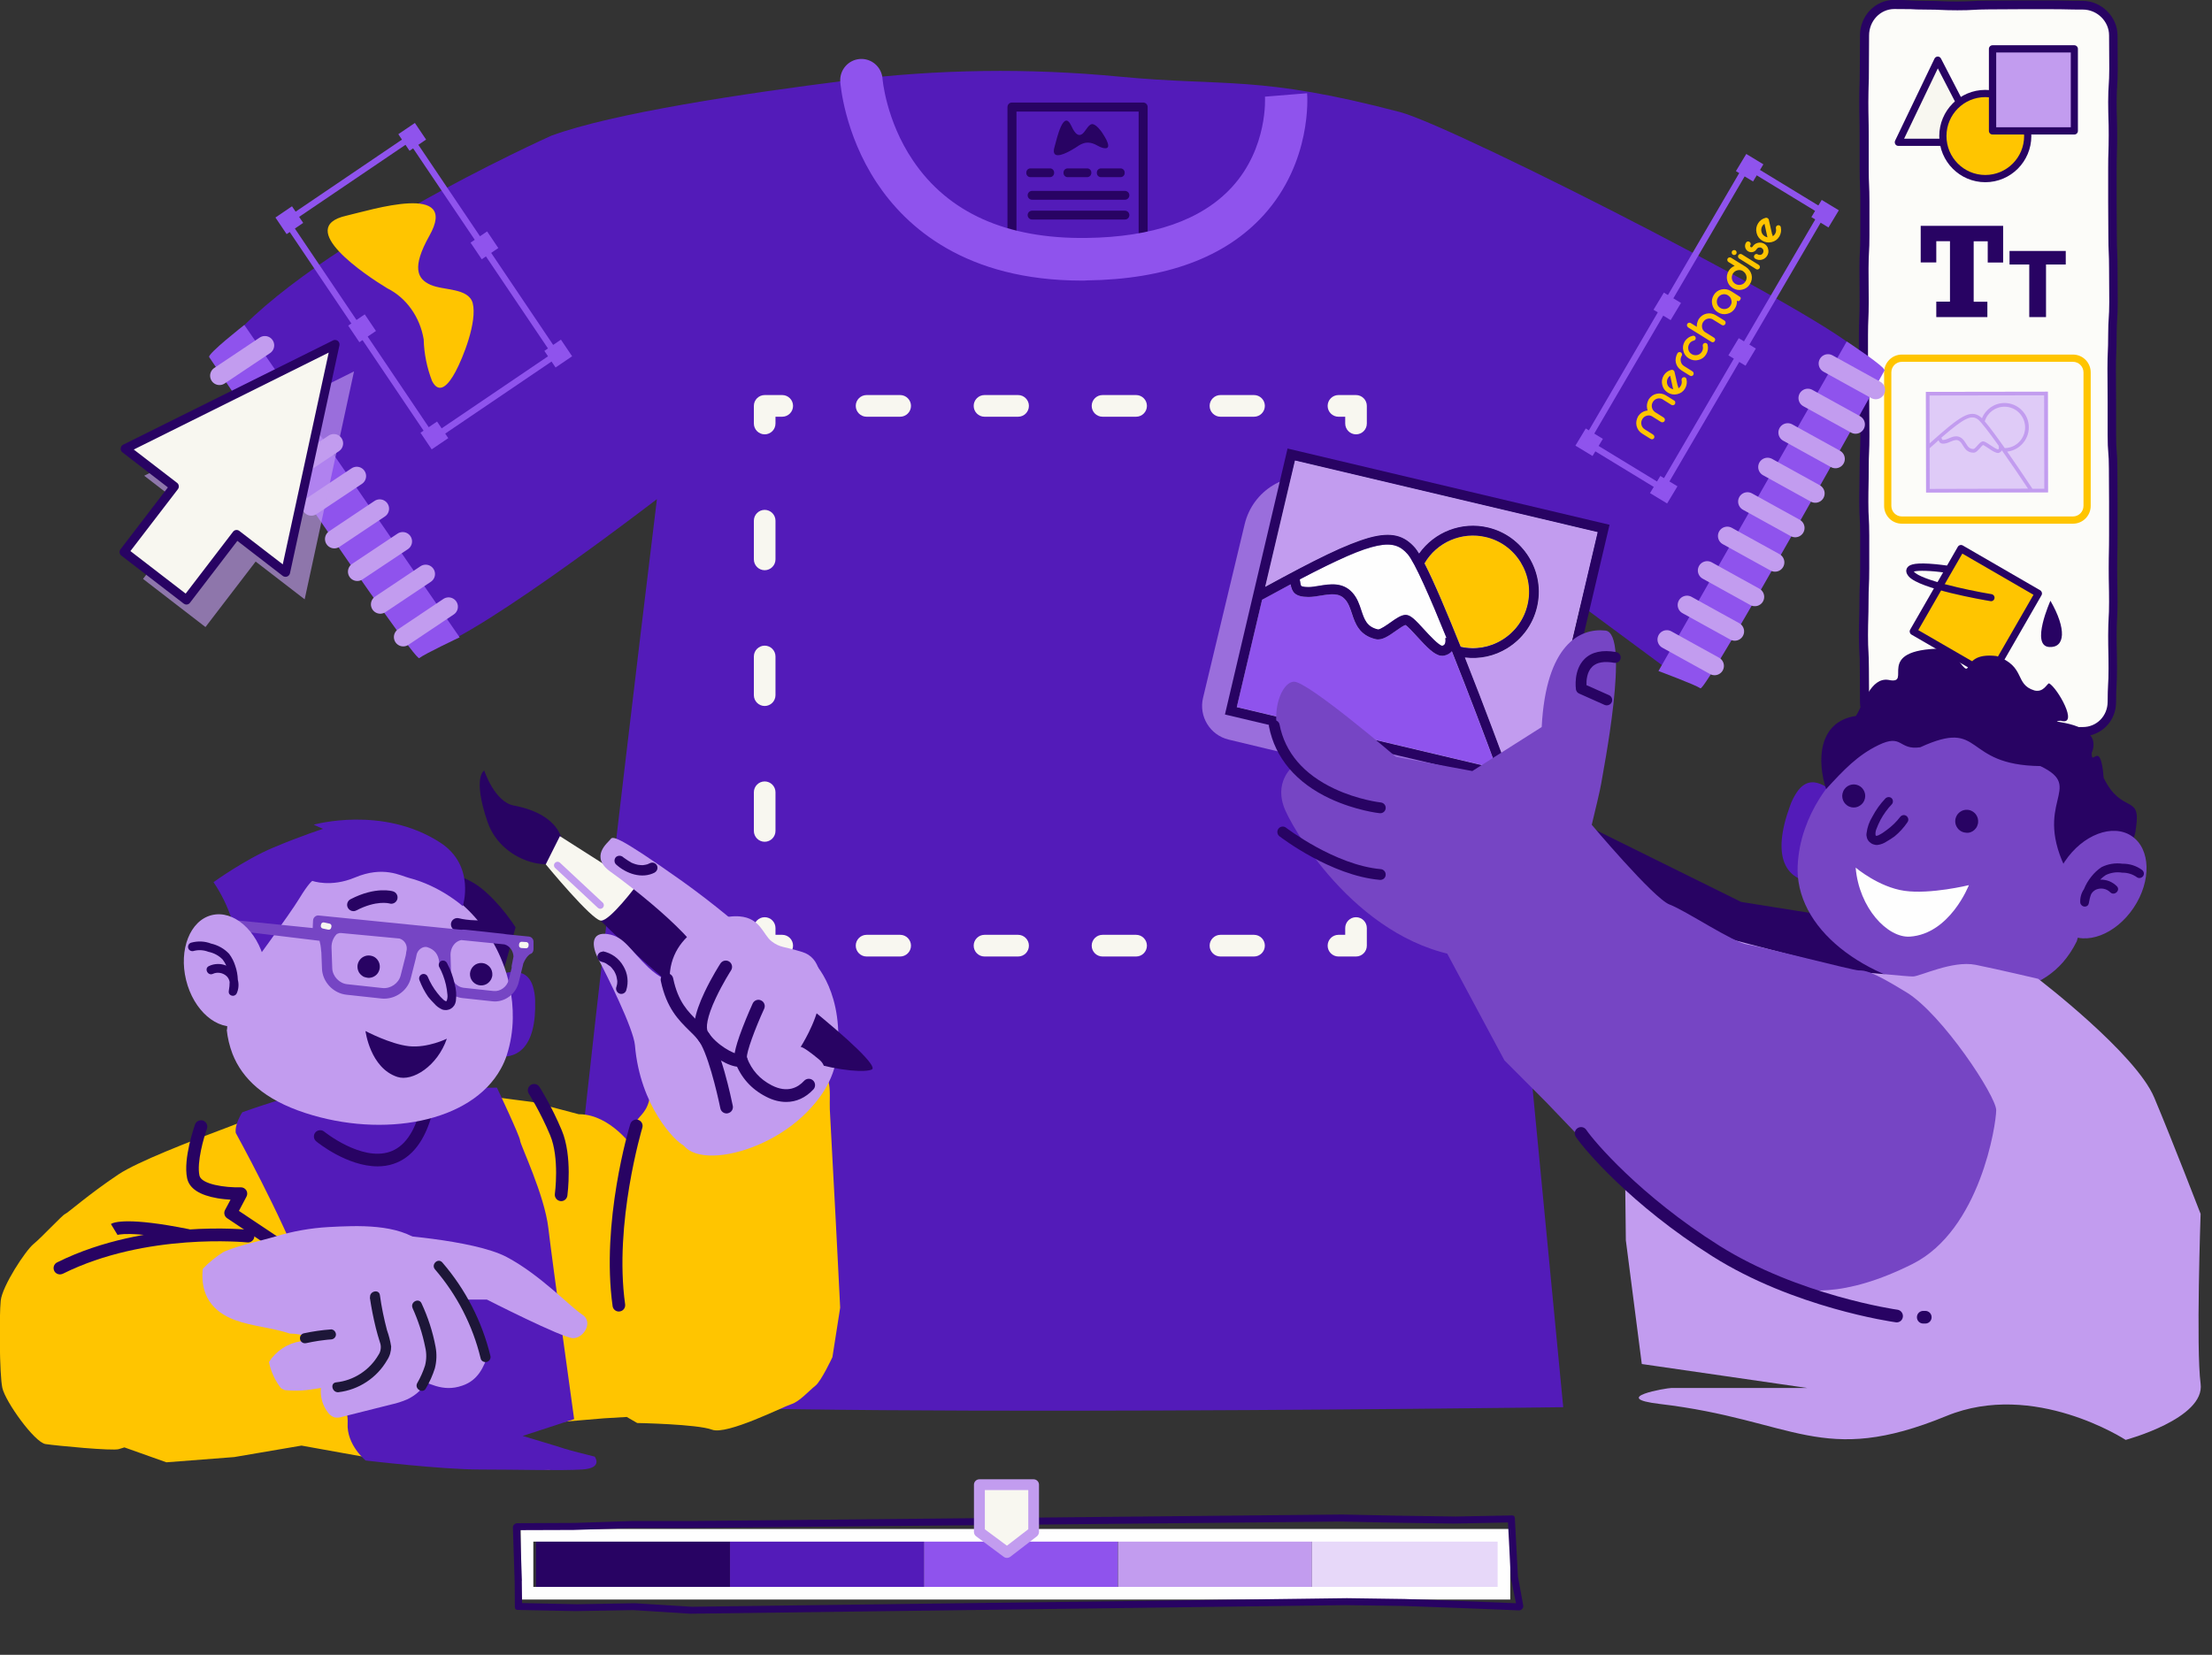 <svg width="592" height="443" viewBox="0 0 592 443" fill="none" xmlns="http://www.w3.org/2000/svg">
<rect x="0" y="0" width="592" height="443" fill="#333333" stroke="none"/>
<g clip-path="url(#clip0_9287_75666)">
<path d="M195.345 411.758H143.435V425.978H195.345V411.758Z" fill="#280363"/>
<path d="M247.279 411.758H195.369V425.978H247.279V411.758Z" fill="#531BB9"/>
<path d="M299.19 411.758H247.279V425.978H299.19V411.758Z" fill="#8F53ED"/>
<path d="M351.124 411.758H299.214V425.978H351.124V411.758Z" fill="#C29CEF"/>
<path d="M403.034 411.758H351.124V425.978H403.034V411.758Z" fill="#E7D8F9"/>
<path d="M147.558 36.325C147.558 36.325 78.77 67.135 58.469 94.947C58.469 94.947 105.967 171.417 113.321 173.739C120.65 176.06 175.815 133.617 175.815 133.617C175.815 133.617 147.196 366.873 150.065 373.572C152.91 380.271 418.369 376.715 418.369 376.715L395.777 141.791L448.146 180.534C448.146 180.534 498.272 101.307 498.368 95.406C498.465 89.481 389.605 33.931 374.729 30.013C336.73 20.025 328.412 23.265 299.527 20.508C275.272 18.187 250.848 18.501 226.665 21.548C199.13 25.007 163.905 30.303 147.558 36.325Z" fill="#531BB9"/>
<path d="M362.913 256.061H358.212C356.62 256.061 355.318 254.755 355.318 253.159C355.318 251.563 356.62 250.257 358.212 250.257H360.02V248.443C360.02 246.847 361.322 245.541 362.913 245.541C364.505 245.541 365.807 246.847 365.807 248.443V253.159C365.807 254.755 364.505 256.061 362.913 256.061Z" fill="#F8F7F0"/>
<path d="M335.621 256.061H326.627C325.036 256.061 323.734 254.755 323.734 253.159C323.734 251.563 325.036 250.257 326.627 250.257H335.621C337.212 250.257 338.514 251.563 338.514 253.159C338.514 254.755 337.212 256.061 335.621 256.061ZM304.06 256.061H295.067C293.475 256.061 292.173 254.755 292.173 253.159C292.173 251.563 293.475 250.257 295.067 250.257H304.06C305.651 250.257 306.953 251.563 306.953 253.159C306.953 254.755 305.651 256.061 304.06 256.061ZM272.475 256.061H263.482C261.89 256.061 260.588 254.755 260.588 253.159C260.588 251.563 261.89 250.257 263.482 250.257H272.475C274.066 250.257 275.368 251.563 275.368 253.159C275.368 254.755 274.09 256.061 272.475 256.061ZM240.914 256.061H231.921C230.329 256.061 229.027 254.755 229.027 253.159C229.027 251.563 230.329 250.257 231.921 250.257H240.914C242.505 250.257 243.807 251.563 243.807 253.159C243.807 254.755 242.505 256.061 240.914 256.061Z" fill="#F8F7F0"/>
<path d="M209.353 256.061H204.651C203.06 256.061 201.758 254.755 201.758 253.159V248.443C201.758 246.846 203.06 245.541 204.651 245.541C206.242 245.541 207.544 246.846 207.544 248.443V250.256H209.353C210.944 250.256 212.246 251.562 212.246 253.159C212.246 254.755 210.944 256.061 209.353 256.061Z" fill="#F8F7F0"/>
<path d="M204.651 225.347C203.06 225.347 201.758 224.041 201.758 222.445V212.094C201.758 210.498 203.06 209.192 204.651 209.192C206.242 209.192 207.544 210.498 207.544 212.094V222.445C207.544 224.041 206.242 225.347 204.651 225.347ZM204.651 188.998C203.06 188.998 201.758 187.692 201.758 186.096V175.745C201.758 174.149 203.06 172.843 204.651 172.843C206.242 172.843 207.544 174.149 207.544 175.745V186.096C207.544 187.692 206.242 188.998 204.651 188.998ZM204.651 152.65C203.06 152.65 201.758 151.344 201.758 149.747V139.397C201.758 137.801 203.06 136.495 204.651 136.495C206.242 136.495 207.544 137.801 207.544 139.397V149.747C207.544 151.344 206.242 152.65 204.651 152.65Z" fill="#F8F7F0"/>
<path d="M204.651 116.277C203.06 116.277 201.758 114.971 201.758 113.375V108.659C201.758 107.063 203.06 105.757 204.651 105.757H209.353C210.944 105.757 212.246 107.063 212.246 108.659C212.246 110.255 210.944 111.561 209.353 111.561H207.544V113.375C207.544 114.995 206.242 116.277 204.651 116.277Z" fill="#F8F7F0"/>
<path d="M335.621 111.561H326.627C325.036 111.561 323.734 110.255 323.734 108.659C323.734 107.063 325.036 105.757 326.627 105.757H335.621C337.212 105.757 338.514 107.063 338.514 108.659C338.514 110.255 337.212 111.561 335.621 111.561ZM304.06 111.561H295.067C293.475 111.561 292.173 110.255 292.173 108.659C292.173 107.063 293.475 105.757 295.067 105.757H304.06C305.651 105.757 306.953 107.063 306.953 108.659C306.953 110.255 305.651 111.561 304.06 111.561ZM272.475 111.561H263.482C261.89 111.561 260.588 110.255 260.588 108.659C260.588 107.063 261.89 105.757 263.482 105.757H272.475C274.066 105.757 275.368 107.063 275.368 108.659C275.368 110.255 274.09 111.561 272.475 111.561ZM240.914 111.561H231.921C230.329 111.561 229.027 110.255 229.027 108.659C229.027 107.063 230.329 105.757 231.921 105.757H240.914C242.505 105.757 243.807 107.063 243.807 108.659C243.807 110.255 242.505 111.561 240.914 111.561Z" fill="#F8F7F0"/>
<path d="M362.913 116.277C361.322 116.277 360.02 114.971 360.02 113.375V111.561H358.212C356.62 111.561 355.318 110.255 355.318 108.659C355.318 107.063 356.62 105.757 358.212 105.757H362.913C364.505 105.757 365.807 107.063 365.807 108.659V113.375C365.807 114.995 364.505 116.277 362.913 116.277Z" fill="#F8F7F0"/>
<path d="M362.914 225.347C361.322 225.347 360.021 224.041 360.021 222.445V212.094C360.021 210.498 361.322 209.192 362.914 209.192C364.505 209.192 365.807 210.498 365.807 212.094V222.445C365.807 224.041 364.505 225.347 362.914 225.347ZM362.914 188.998C361.322 188.998 360.021 187.692 360.021 186.096V175.745C360.021 174.149 361.322 172.843 362.914 172.843C364.505 172.843 365.807 174.149 365.807 175.745V186.096C365.807 187.692 364.505 188.998 362.914 188.998ZM362.914 152.65C361.322 152.65 360.021 151.344 360.021 149.747V139.397C360.021 137.801 361.322 136.495 362.914 136.495C364.505 136.495 365.807 137.801 365.807 139.397V149.747C365.807 151.344 364.505 152.65 362.914 152.65Z" fill="#F8F7F0"/>
<path d="M223.603 325.445C223.506 323.728 222.783 310.064 222.686 308.347C222.59 306.63 222.18 298.649 222.084 296.956C221.987 295.263 222.325 291.225 221.698 289.556C221.047 287.887 215.574 278.456 215.574 278.456L181.047 285.445C181.047 285.445 174.658 290.354 173.766 294.417C172.874 298.456 170.149 299.181 170.221 300.898C170.318 302.615 169.45 307.235 169.45 307.235C169.45 307.235 163.446 298.407 155.128 298.287C155.056 298.287 154.984 298.287 154.887 298.287L142.567 295.022L126.171 292.893L109.535 292.265L93.043 294.659L76.335 295.796L61.723 301.479L61.482 301.576C50.849 305.542 36.745 311.031 31.706 314.393C23.725 319.714 18.155 324.72 17.432 324.986C16.709 325.252 11.163 331.249 8.993 333.015C6.823 334.78 0.627 344.236 0.193 348.178C-0.217 352.12 -0.169 367.864 0.627 371.54C1.423 375.216 9.234 386.123 12.176 386.583C15.117 387.018 30.114 388.469 31.802 387.937C32.043 387.864 32.574 387.695 33.297 387.477L44.532 391.468L62.688 390.065L80.698 386.994L97.094 389.944L113.61 391.71L130.27 391.444L146.81 393.475L152.187 392.217L149.776 388.953L133.67 385.228L116.648 385.131L121.349 384.745L134.731 381.891L148.16 380.827L161.638 379.69L167.738 379.327L170.535 380.948C170.535 380.948 186.617 381.238 190.571 382.737C194.525 384.237 209.618 376.57 211.812 375.893C213.982 375.216 216.61 372.217 218.202 370.984C219.793 369.75 222.783 363.317 222.783 363.317L224.856 350.065C224.88 349.968 223.675 327.162 223.603 325.445Z" fill="#FFC500"/>
<path d="M63.097 303.292C63.097 303.292 75.49 325.735 80.987 340.584C86.485 355.433 93.38 375.119 93.043 380.972C92.705 386.824 97.865 390.984 97.865 390.984C97.865 390.984 118.166 393.402 128.51 393.402C138.853 393.402 149.848 393.741 155.706 393.402C161.565 393.064 159.154 389.944 159.154 389.944C159.154 389.944 152.259 388.227 151.246 387.864C150.233 387.501 139.89 384.406 139.89 384.406L153.657 379.908C153.657 379.908 147.798 337.779 146.761 328.807C145.725 319.834 139.191 306.364 139.191 305.324C139.191 304.284 132.994 291.176 132.994 291.176C132.994 291.176 90.993 291.176 85.159 291.878C79.3 292.579 64.857 297.754 64.857 297.754C64.857 297.754 62.76 300.874 63.097 303.292Z" fill="#531BB9"/>
<path d="M77.202 336.763C76.889 336.763 76.551 336.666 76.262 336.473L60.783 326.122C60.059 325.638 59.818 324.695 60.228 323.921L61.699 321.164C60.662 321.092 59.456 320.995 58.203 320.777C53.405 319.955 50.656 318.166 50.078 315.409C48.968 310.161 52.079 301.382 52.199 301.019C52.513 300.148 53.477 299.689 54.369 300.003C55.237 300.318 55.695 301.285 55.382 302.18C54.562 304.453 52.609 311.152 53.381 314.707C53.887 317.053 60.252 317.972 64.423 317.851C65.026 317.827 65.581 318.141 65.918 318.649C66.232 319.157 66.256 319.81 65.966 320.342L63.941 324.163L78.166 333.668C78.938 334.175 79.155 335.24 78.624 336.013C78.287 336.497 77.757 336.763 77.202 336.763Z" fill="#280363"/>
<path d="M150.186 321.551C150.113 321.551 150.041 321.551 149.945 321.527C149.028 321.406 148.377 320.536 148.498 319.617C148.522 319.52 149.776 309.967 147.244 303.921C144.592 297.585 141.554 292.845 141.53 292.797C141.024 291.999 141.265 290.959 142.036 290.451C142.832 289.943 143.869 290.185 144.375 290.959C144.496 291.152 147.582 295.989 150.355 302.615C153.248 309.532 151.898 319.641 151.849 320.076C151.729 320.947 151.006 321.551 150.186 321.551Z" fill="#280363"/>
<path d="M16.034 341.165C15.407 341.165 14.804 340.826 14.515 340.222C14.105 339.375 14.442 338.36 15.286 337.948C27.462 331.878 40.747 329.847 49.74 329.194C59.481 328.492 66.28 329.194 66.57 329.242C67.486 329.339 68.161 330.185 68.065 331.104C67.968 332.023 67.124 332.7 66.208 332.604C65.943 332.58 39.132 329.871 16.805 340.996C16.54 341.092 16.299 341.165 16.034 341.165Z" fill="#280363"/>
<path d="M50.199 332.41C50.078 332.41 49.982 332.41 49.861 332.386C34.768 329.339 31.417 330.596 31.296 330.645C31.392 330.596 31.441 330.572 31.441 330.572L29.681 327.67C30.5 327.162 34.406 325.808 50.536 329.049C51.453 329.242 52.031 330.137 51.862 331.032C51.694 331.854 50.995 332.41 50.199 332.41Z" fill="#280363"/>
<path d="M110.307 353.62C112.115 354.756 113.586 356.377 114.574 358.287C115.563 360.198 115.997 362.326 115.876 364.478C115.756 366.631 115.056 368.686 113.851 370.476C112.645 372.266 110.982 373.668 109.053 374.587C107.654 375.192 106.184 375.675 104.689 375.99L91.621 379.279C90.97 379.497 90.295 379.569 89.62 379.472C88.945 379.279 88.342 378.868 87.908 378.312C86.75 376.885 86.051 375.143 85.882 373.305C85.714 371.467 86.099 369.63 86.992 368.033C87.908 366.437 89.186 365.083 90.705 364.043C92.224 363.003 93.935 362.326 95.744 362.036" fill="#C29CEF"/>
<path d="M115.948 347.888L130.318 347.912C130.318 347.912 150.499 358.19 153.344 358.238C156.165 358.311 158.938 353.91 155.803 351.902C152.669 349.895 144.616 341.285 135.623 336.521C126.629 331.757 102.832 330.378 102.832 330.378" fill="#C29CEF"/>
<path d="M109.945 368.493C109.848 367.767 109.607 367.042 109.197 366.437C108.788 365.832 108.233 365.3 107.582 364.938C106.931 364.575 106.208 364.381 105.484 364.333C104.737 364.309 104.014 364.454 103.339 364.768C99.192 366.8 95.165 368.976 91.066 371.056C90.656 369.944 90.198 368.88 89.668 367.815C87.932 363.1 85.424 358.19 80.168 357.247C79.3 357.102 78.432 357.005 77.564 357.005C72.814 355.409 67.631 355.119 62.929 353.402C56.684 351.128 53.695 346.582 54.225 340.076L54.273 339.665C55.937 337.924 57.818 336.4 59.843 335.143C59.963 335.094 60.084 335.07 60.156 334.998C64.52 333.184 69.294 332.337 73.803 330.983C78.384 329.605 83.134 328.758 87.908 328.492C95.599 328.081 106.594 327.525 112.911 332.7C116.889 335.941 119.589 340.608 122.434 345.082C123.616 351.902 126.967 356.667 130.632 362.422C129.499 366.123 127.835 369.557 123.736 370.935C118.335 372.822 114.743 370.137 109.945 368.493Z" fill="#C29CEF"/>
<path d="M118.384 337.972C124.605 345.179 129.017 353.764 131.259 363.027C131.332 363.366 131.259 363.728 131.066 364.018C130.873 364.309 130.584 364.526 130.247 364.599C129.909 364.671 129.547 364.623 129.234 364.454C128.92 364.285 128.703 363.994 128.631 363.632C126.509 354.829 122.314 346.678 116.431 339.834C115.274 338.504 117.227 336.642 118.384 337.972Z" fill="#1D1638"/>
<path d="M75.201 371.637C73.61 369.581 72.501 367.187 71.971 364.623C72.911 363.148 74.165 361.89 75.635 360.923C77.106 359.956 78.746 359.327 80.482 359.061L95.02 350.572C96.805 351.685 98.275 353.257 99.24 355.143C100.228 357.005 100.687 359.109 100.614 361.213C100.518 363.317 99.891 365.373 98.758 367.163C97.624 368.952 96.033 370.379 94.177 371.346C90.03 370.524 86.148 371.661 81.977 372.144C80.072 372.338 78.143 372.338 76.214 372.144C75.853 371.975 75.539 371.806 75.201 371.637Z" fill="#C29CEF"/>
<path d="M88.583 355.868C88.945 355.892 89.282 356.037 89.523 356.303C89.765 356.57 89.909 356.908 89.909 357.271C89.909 357.634 89.74 357.972 89.475 358.214C89.21 358.456 88.873 358.577 88.511 358.577L87.619 358.649L87.402 358.674C87.185 358.698 87.595 358.649 87.402 358.674L86.992 358.722C86.413 358.794 85.859 358.867 85.304 358.94C84.171 359.109 83.038 359.326 81.929 359.568C81.567 359.641 81.205 359.593 80.916 359.399C80.603 359.206 80.385 358.891 80.313 358.553C80.241 358.19 80.289 357.827 80.482 357.537C80.675 357.222 80.988 357.005 81.326 356.932C83.713 356.424 86.148 356.062 88.583 355.892V355.868Z" fill="#1D1638"/>
<path d="M99.047 347.355C98.806 345.638 101.458 345.01 101.675 346.727C102.109 349.895 102.76 353.039 103.58 356.134C104.086 357.537 104.448 358.988 104.689 360.463C104.689 361.769 104.328 363.027 103.604 364.115C102.254 366.461 100.349 368.468 98.107 369.943C95.841 371.443 93.261 372.386 90.584 372.7C88.897 372.87 88.246 370.258 89.957 370.064C92.296 369.822 94.514 369.024 96.492 367.743C98.469 366.461 100.108 364.744 101.29 362.712C101.627 362.229 101.82 361.672 101.892 361.068C101.965 360.487 101.892 359.883 101.675 359.327C101.29 358.093 100.904 356.811 100.59 355.53C99.915 352.821 99.385 350.064 98.975 347.307L99.047 347.355Z" fill="#1D1638"/>
<path d="M110.427 350.185C109.704 348.589 112.091 347.308 112.814 348.904C114.55 352.628 115.828 356.546 116.575 360.585C116.937 362.495 116.864 364.454 116.382 366.316C115.779 368.203 114.984 369.992 113.971 371.685C113.176 373.209 110.837 371.806 111.657 370.282C112.525 368.783 113.224 367.211 113.754 365.567C114.164 363.97 114.188 362.278 113.802 360.657C113.079 357.03 111.922 353.523 110.403 350.161L110.427 350.185Z" fill="#1D1638"/>
<path d="M184.881 263.389L173.766 282.615L175.96 296.4C177.358 298.141 178.25 298.939 178.781 299.109C179.745 301.624 181.071 304.284 182.976 306.654C189.052 314.272 216.779 305.13 222.542 287.162C228.304 269.193 184.881 263.389 184.881 263.389Z" fill="#C29CEF"/>
<path d="M207.666 303.123C207.666 303.123 223.265 296.714 224.278 280.342C225.29 263.969 217.117 256.883 217.117 256.883L191.56 296.98L207.666 303.123Z" fill="#C29CEF"/>
<path d="M150.813 228.395C150.596 233.933 134.562 231.974 130.463 219.978C126.364 207.983 129.595 206.266 129.595 206.266C129.595 206.266 132.344 214.682 137.528 215.65C142.712 216.617 151.174 219.519 150.813 228.395Z" fill="#280363"/>
<path d="M146.786 231.635C146.786 231.635 163.109 250.934 185.219 268.105C207.328 285.275 230.233 287.911 233.344 286.291C236.454 284.671 202.53 257.173 178.733 242.494C154.936 227.814 149.969 224.791 149.969 224.791L146.786 231.635Z" fill="#280363"/>
<path d="M170.414 236.955C170.414 236.955 163.302 246.484 160.866 246.46C158.431 246.436 146.062 231.393 146.062 231.393L149.848 223.848L170.414 236.955Z" fill="#F8F7F0"/>
<path d="M163.35 224.719C163.929 223.896 164.507 223.074 182.542 235.867C190.812 241.793 198.672 248.274 206.098 255.215C208.726 257.657 210.679 260.729 211.788 264.163C212.873 267.597 213.066 271.225 212.319 274.731L208.775 291.733C206.291 292.966 203.663 293.909 201.011 294.683C195.731 296.183 194.501 305.276 189.004 304.599C186.545 304.284 185.218 307.694 182.952 306.63C180.686 305.566 171.307 296.158 169.932 279.834C169.546 275.312 162.337 260.922 160.24 256.956C158.142 253.014 158.239 249.386 162.675 250.063C167.111 250.741 168.437 254.126 173.573 259.036C178.709 263.921 189.486 267.863 189.679 260.632C189.872 253.377 169.161 237.464 163.398 233.376C157.66 229.289 162.771 225.541 163.35 224.719Z" fill="#C29CEF"/>
<path d="M161.349 254.779C160.987 254.755 160.649 254.876 160.36 255.118C160.095 255.36 159.926 255.674 159.878 256.037C159.878 256.399 159.998 256.738 160.215 257.004C160.457 257.27 160.77 257.439 161.132 257.488C160.794 257.439 161.156 257.512 161.204 257.536L161.542 257.633L162.168 257.899C162.072 257.851 162.385 257.996 162.168 257.899C162.241 257.947 162.361 258.02 162.434 258.092L162.964 258.455L163.253 258.649C163.495 258.818 163.157 258.528 163.326 258.697C163.47 258.866 163.615 259.011 163.76 259.156L164.146 259.664C164.17 259.688 164.387 260.003 164.218 259.713L164.363 259.955C164.58 260.341 164.772 260.753 164.917 261.164C165.014 261.43 164.869 260.97 164.941 261.26L165.014 261.551C165.062 261.768 165.11 262.059 165.134 262.155C165.158 262.252 165.158 262.397 165.182 262.494C165.231 262.857 165.206 262.373 165.206 262.591C165.206 262.808 165.206 263.002 165.182 263.219C165.158 263.437 165.134 263.63 165.086 263.848C165.134 263.51 165.062 263.824 165.038 263.921C165.014 264.017 165.014 264.163 164.941 264.259C164.845 264.598 164.869 264.985 165.038 265.299C165.206 265.614 165.472 265.88 165.833 266.001C166.171 266.121 166.557 266.097 166.894 265.928C167.232 265.759 167.473 265.493 167.593 265.13C167.931 264.042 168.051 262.905 167.907 261.793C167.786 260.656 167.4 259.592 166.822 258.624C166.243 257.609 165.448 256.714 164.507 256.037C163.543 255.36 162.458 254.876 161.3 254.658L161.349 254.779Z" fill="#280363"/>
<path d="M175.212 233.57C175.526 233.4 175.767 233.11 175.887 232.772C176.008 232.433 175.984 232.07 175.839 231.732C175.67 231.393 175.405 231.151 175.044 231.006C174.706 230.885 174.32 230.909 173.983 231.055C173.814 231.127 173.549 231.248 173.5 231.272C173.428 231.296 173.452 231.272 173.284 231.369C173.115 231.441 173.476 231.321 173.284 231.369C172.946 231.466 172.584 231.538 172.223 231.587L171.957 231.611C172.054 231.611 172.15 231.611 171.957 231.611C171.789 231.611 171.596 231.611 171.427 231.587C171.234 231.587 171.065 231.562 170.897 231.538C170.8 231.538 170.728 231.514 170.631 231.49C170.246 231.417 169.884 231.296 169.498 231.151L168.968 230.934L168.727 230.764C168.534 230.643 168.871 230.861 168.678 230.74C168.317 230.547 167.979 230.329 167.642 230.087L167.184 229.773L166.942 229.604C166.894 229.579 166.774 229.483 166.894 229.579C166.653 229.313 166.316 229.144 165.954 229.096C165.592 229.047 165.231 229.168 164.941 229.362C164.797 229.483 164.676 229.628 164.604 229.797C164.531 229.966 164.483 230.136 164.459 230.329C164.459 230.522 164.483 230.692 164.531 230.885C164.604 231.055 164.7 231.224 164.821 231.369C167.569 233.884 171.789 235.408 175.309 233.546L175.212 233.57Z" fill="#280363"/>
<path d="M160.65 243.292C160.409 243.292 160.192 243.195 159.999 243.026L148.571 232.36C148.185 231.998 148.161 231.393 148.522 231.006C148.884 230.619 149.487 230.595 149.873 230.958L161.301 241.623C161.687 241.986 161.711 242.59 161.349 242.977C161.156 243.195 160.891 243.292 160.65 243.292Z" fill="#C29CEF"/>
<path d="M197.925 245.323C191.101 244.743 177.262 250.765 179.456 264.84C181.65 278.915 200.866 291.95 208.847 292.24C216.827 292.531 223.699 287.331 219.19 283.607C214.682 279.882 214.272 280.293 214.272 280.293C214.272 280.293 218.419 273.86 219.335 268.081C220.251 262.301 219.697 256.375 214.706 254.852C209.715 253.304 208.823 253.764 206.508 251.998C204.193 250.233 203.567 245.783 197.925 245.323Z" fill="#C29CEF"/>
<path d="M210.414 294.997C208.654 294.997 206.822 294.538 204.99 293.571C201.06 291.563 198.287 288.444 196.72 284.284C196.334 283.244 196.31 281.406 198.745 275.07C200.023 271.757 201.373 268.782 201.445 268.637C201.831 267.79 202.844 267.403 203.688 267.815C204.531 268.202 204.917 269.217 204.507 270.064C202.12 275.263 199.709 281.745 199.902 283.147C201.18 286.485 203.35 288.903 206.533 290.548C210.776 292.724 213.597 291.104 215.212 289.338C215.839 288.661 216.924 288.613 217.599 289.242C218.275 289.87 218.323 290.959 217.696 291.636C215.622 293.861 213.115 294.997 210.414 294.997Z" fill="#280363"/>
<path d="M197.66 285.566C197.347 285.566 197.033 285.542 196.696 285.469C193.73 284.865 188.956 281.745 186.593 278.045C185.074 275.675 185.725 271.612 188.546 265.638C190.475 261.551 192.717 258.069 192.814 257.923C193.32 257.15 194.357 256.908 195.153 257.416C195.924 257.923 196.165 258.963 195.659 259.761C195.635 259.786 193.441 263.22 191.608 267.113C189.101 272.41 188.86 275.288 189.463 276.231C191.777 279.834 196.431 282.156 197.636 282.204C198.359 281.866 199.251 282.083 199.734 282.785C200.264 283.559 200.071 284.599 199.3 285.131C198.817 285.397 198.287 285.566 197.66 285.566Z" fill="#280363"/>
<path d="M194.453 298.069C193.658 298.069 192.958 297.513 192.79 296.715C191.946 292.555 189.245 281.14 186.714 278.214C186.015 277.391 185.267 276.666 184.471 275.892C181.626 273.087 178.396 269.919 176.852 262.591C176.66 261.672 177.238 260.777 178.154 260.584C179.071 260.39 179.963 260.971 180.156 261.89C181.482 268.226 184.086 270.765 186.834 273.474C187.63 274.272 188.474 275.094 189.269 275.989C192.838 280.1 195.779 294.417 196.117 296.037C196.31 296.956 195.707 297.851 194.791 298.021C194.694 298.069 194.574 298.069 194.453 298.069Z" fill="#280363"/>
<path d="M165.616 351.105C164.797 351.105 164.073 350.5 163.953 349.654C160.818 327.211 168.341 301.963 168.678 300.923C168.944 300.028 169.884 299.52 170.776 299.786C171.668 300.052 172.174 300.995 171.909 301.89C171.837 302.132 164.266 327.501 167.304 349.17C167.425 350.089 166.798 350.959 165.857 351.08C165.761 351.105 165.689 351.105 165.616 351.105Z" fill="#280363"/>
<path d="M101.048 312.241C92.923 312.241 85.014 305.88 84.629 305.542C83.905 304.961 83.809 303.873 84.388 303.172C84.966 302.47 86.051 302.35 86.75 302.93C86.871 303.027 96.636 310.862 104.231 308.371C108.088 307.114 110.861 303.293 112.477 297.029C112.718 296.134 113.634 295.578 114.526 295.82C115.418 296.062 115.973 296.981 115.731 297.876C113.803 305.324 110.258 309.943 105.267 311.588C103.893 312.047 102.471 312.241 101.048 312.241Z" fill="#280363"/>
<path d="M113.706 231.998C113.706 231.998 123.206 233.401 128.582 237.609C133.959 241.817 137.986 248.25 137.986 248.25L134.128 262.107L115.177 247.355L113.706 231.998Z" fill="#280363"/>
<path d="M142.615 264.042C140.807 258.238 134.997 260.39 130.849 261.672C131.549 264.308 131.91 266.968 131.959 269.629C132.031 272.652 131.621 275.65 130.705 278.504C130.319 279.665 129.837 280.777 129.21 281.817C138.541 285.276 143.604 280.27 143.218 267.791C143.194 266.533 142.977 265.275 142.615 264.042Z" fill="#531BB9"/>
<path d="M60.76 275.626C60.832 275.142 60.808 274.683 60.808 274.199C60.832 273.788 60.904 273.377 60.953 272.966C61.218 271.007 61.531 268.999 62.255 267.161C63.002 265.275 63.581 263.316 64.135 261.382C64.69 259.374 65.172 257.367 65.558 255.311C65.727 254.344 65.944 253.352 66.016 252.361C66.088 251.611 66.04 250.861 65.944 250.136C66.064 250.257 66.185 250.402 66.305 250.523C73.924 236.738 89.91 227.596 109.415 233.981C116.142 236.158 122.194 240.075 126.92 245.323C131.669 250.595 134.924 257.004 136.395 263.945C136.998 266.799 137.287 269.725 137.239 272.627C137.191 275.965 136.66 279.254 135.648 282.422C135.238 283.703 134.683 284.961 134.032 286.122C126.148 300.487 102.568 304.768 81.688 297.948C70.79 294.393 64.835 288.83 62.206 282.083C61.435 280.027 60.904 277.875 60.688 275.698C60.736 275.723 60.76 275.674 60.76 275.626Z" fill="#C29CEF"/>
<path d="M128.559 263.8C128.945 263.824 129.355 263.775 129.716 263.654C130.102 263.534 130.44 263.34 130.729 263.074C131.018 262.808 131.284 262.494 131.452 262.155C131.621 261.792 131.742 261.43 131.766 261.018C131.79 260.631 131.742 260.22 131.621 259.858C131.501 259.471 131.308 259.132 131.042 258.842C130.777 258.552 130.464 258.31 130.126 258.116C129.765 257.947 129.403 257.826 128.993 257.802C128.197 257.754 127.426 257.995 126.823 258.527C126.22 259.06 125.859 259.785 125.786 260.583C125.738 261.381 125.979 262.155 126.51 262.76C127.016 263.364 127.763 263.727 128.559 263.8Z" fill="#280363"/>
<path d="M98.469 261.768C99.047 261.817 99.65 261.672 100.157 261.381C100.663 261.091 101.097 260.656 101.338 260.124C101.603 259.592 101.7 258.987 101.627 258.407C101.555 257.826 101.314 257.27 100.928 256.811C100.542 256.351 100.036 256.037 99.457 255.892C98.879 255.746 98.276 255.746 97.722 255.94C97.167 256.133 96.661 256.472 96.299 256.956C95.937 257.415 95.72 257.996 95.672 258.576C95.648 258.963 95.696 259.374 95.817 259.737C95.937 260.124 96.13 260.462 96.395 260.753C96.661 261.043 96.974 261.285 97.312 261.478C97.697 261.623 98.083 261.72 98.469 261.768Z" fill="#280363"/>
<path d="M66.449 259.858C66.449 259.858 77.492 244.84 80.072 240.583C82.652 236.327 83.592 235.819 83.592 235.819C83.592 235.819 88.511 237.633 94.972 234.924C102.615 231.708 107.196 234.44 109.463 235.021C117.902 237.197 123.857 242.59 123.857 242.59C123.857 242.59 127.353 231.732 117.781 225.541C102.35 215.553 83.954 220.776 83.954 220.776L86.461 221.889C86.461 221.889 80.747 223.703 73.104 226.919C65.461 230.136 57.143 236.158 57.143 236.158C59.24 239.253 60.88 242.615 62.037 246.17L66.449 259.858Z" fill="#531BB9"/>
<path d="M122.386 247.476C122.386 247.476 127.208 248.878 133.742 247.476H122.386Z" fill="#280363"/>
<path d="M127.883 249.798C124.339 249.798 122.048 249.145 121.904 249.096C121.012 248.83 120.505 247.887 120.746 246.992C121.012 246.097 121.952 245.59 122.844 245.831C122.941 245.856 127.401 247.089 133.356 245.807C134.273 245.614 135.165 246.194 135.358 247.113C135.55 248.032 134.972 248.927 134.056 249.12C131.789 249.628 129.692 249.798 127.883 249.798Z" fill="#280363"/>
<path d="M94.586 243.921C93.984 243.921 93.381 243.582 93.091 243.002C92.657 242.179 92.995 241.14 93.815 240.728C100.518 237.246 105.026 238.552 105.195 238.624C106.087 238.89 106.593 239.834 106.328 240.728C106.063 241.623 105.123 242.131 104.231 241.865C104.062 241.817 100.71 240.946 95.358 243.727C95.117 243.872 94.852 243.921 94.586 243.921Z" fill="#280363"/>
<path d="M59.144 248.661L85.521 251.853C85.714 252.555 85.882 253.449 85.955 254.634C85.955 254.731 85.979 254.828 86.003 254.9L86.172 259.302C86.292 262.833 89.162 265.904 92.706 266.291L102.085 267.307C102.495 267.355 102.88 267.355 103.266 267.331C106.377 267.138 109.173 264.913 109.945 261.865L111.295 256.545C111.343 256.303 111.392 256.061 111.44 255.844C111.609 254.707 112.452 253.74 113.562 253.522C113.851 253.474 114.14 253.474 114.405 253.57C116.286 254.199 117.323 255.481 117.54 257.537C117.564 257.827 117.709 258.093 117.877 258.31L117.95 260.801C118.046 264.042 120.602 266.847 123.736 267.186L131.813 268.057C132.151 268.105 132.488 268.105 132.826 268.081C135.599 267.911 138.106 265.856 138.805 263.026L139.987 258.238C140.011 258.141 140.011 258.044 140.035 257.972C140.831 256.061 141.747 255.481 141.892 255.408C142.47 255.239 142.784 254.731 142.784 254.102V252.095C142.784 251.394 142.253 250.789 141.53 250.717L135.478 250.112C135.237 250.064 134.996 250.015 134.755 249.991L124.652 248.903C124.218 248.854 123.809 248.854 123.399 248.903L85.304 245.082C84.918 245.033 84.556 245.154 84.267 245.42C83.978 245.662 83.809 246.025 83.785 246.412L83.688 248.443L59.915 246.025C59.192 245.807 58.396 246.218 58.179 246.968C57.986 247.645 58.396 248.419 59.144 248.661ZM120.722 260.705L120.578 255.771C120.53 254.465 121.012 253.28 121.856 252.482C122.217 252.143 122.748 251.805 123.447 251.66L135.02 252.821C135.888 253.062 136.443 253.619 136.756 254.078C137.142 254.634 137.383 255.312 137.431 256.037L136.949 258.504C136.901 258.697 136.925 258.867 136.949 259.06L136.129 262.373C135.695 264.163 133.887 265.493 132.103 265.3L124.026 264.429C122.265 264.211 120.771 262.543 120.722 260.705ZM88.92 259.205L88.728 253.715C88.679 252.289 89.21 250.958 90.15 250.039C90.343 249.967 90.608 249.87 90.777 249.798L91.235 249.773L106.931 251.249C108.378 251.708 109.173 253.208 108.764 254.683C108.715 254.828 108.691 254.925 108.715 254.925C108.691 255.239 108.643 255.553 108.571 255.844L107.22 261.164C106.69 263.244 104.496 264.743 102.35 264.502L92.971 263.486C90.825 263.292 88.993 261.358 88.92 259.205Z" fill="#7645C4"/>
<path d="M115.009 256.521C115.009 256.521 117.733 257.415 119.108 260.656C120.482 263.872 120.217 267.331 120.217 267.331L117.034 263.389L115.009 256.521Z" fill="#C29CEF"/>
<path d="M114.598 266.872C115.129 267.525 115.683 268.129 116.262 268.71C116.816 269.363 117.515 269.87 118.311 270.233C118.697 270.378 119.107 270.427 119.517 270.402C119.927 270.354 120.336 270.233 120.674 270.016C121.036 269.798 121.325 269.508 121.566 269.169C121.783 268.83 121.928 268.419 122 268.008C122.217 266.436 122.097 264.84 121.663 263.341C121.253 261.43 120.578 259.592 119.661 257.875C119.541 257.609 119.3 257.367 119.034 257.246C118.745 257.125 118.432 257.125 118.142 257.222C117.853 257.343 117.636 257.561 117.515 257.851C117.395 258.141 117.395 258.456 117.491 258.746C118.335 260.269 118.938 261.914 119.348 263.631C119.541 264.526 119.685 265.445 119.758 266.364C119.806 266.896 119.734 267.452 119.541 267.936C119.565 267.791 119.324 268.25 119.517 268.057C119.227 268.032 118.962 267.887 118.745 267.694C118.118 267.138 117.564 266.533 117.057 265.856C115.997 264.526 115.129 263.05 114.478 261.479C114.357 261.188 114.116 260.946 113.827 260.826C113.537 260.705 113.2 260.705 112.91 260.826C112.621 260.946 112.38 261.188 112.259 261.479C112.139 261.769 112.139 262.107 112.259 262.398C112.862 263.969 113.634 265.493 114.598 266.872Z" fill="#280363"/>
<path d="M86.365 248.564L87.836 248.878C88.197 248.951 88.559 248.733 88.631 248.37L88.704 248.056C88.776 247.693 88.559 247.331 88.197 247.258L86.727 246.944C86.365 246.871 86.003 247.089 85.931 247.451L85.859 247.766C85.786 248.129 86.027 248.491 86.365 248.564Z" fill="#F8F7F0"/>
<path d="M139.529 253.788L140.758 253.86C141.12 253.885 141.434 253.594 141.458 253.232L141.482 252.893C141.506 252.53 141.217 252.216 140.855 252.192L139.625 252.119C139.264 252.095 138.95 252.385 138.926 252.748L138.902 253.086C138.878 253.449 139.143 253.764 139.529 253.788Z" fill="#F8F7F0"/>
<path d="M63.909 274.576C69.703 273.151 72.781 265.372 70.783 257.199C68.786 249.027 62.47 243.557 56.676 244.982C50.882 246.407 47.805 254.186 49.802 262.359C51.8 270.531 58.116 276.001 63.909 274.576Z" fill="#C29CEF"/>
<path d="M63.364 265.904C63.87 264.767 63.966 263.51 63.653 262.301C63.605 261.043 63.388 259.786 62.978 258.6C62.616 257.44 62.062 256.327 61.314 255.336C60.012 253.957 58.325 253.014 56.492 252.603C54.804 251.95 52.972 251.877 51.236 252.337C50.923 252.409 50.681 252.579 50.513 252.845C50.344 253.111 50.296 253.425 50.344 253.715C50.416 254.03 50.585 254.272 50.85 254.441C51.115 254.61 51.429 254.658 51.718 254.61C53.044 254.223 54.467 254.296 55.769 254.804C57.215 255.094 58.541 255.795 59.578 256.859C59.964 257.367 60.302 257.923 60.567 258.504C59.819 258.189 59.024 258.044 58.228 258.068C57.432 258.093 56.637 258.262 55.913 258.625C54.563 259.253 55.624 261.333 56.974 260.704C57.577 260.414 58.276 260.342 58.927 260.463C59.602 260.584 60.205 260.898 60.687 261.357C61.097 261.769 61.362 262.301 61.459 262.881C61.459 263.655 61.387 264.429 61.242 265.203C61.194 265.445 61.194 265.711 61.29 265.952C61.387 266.146 61.555 266.315 61.724 266.412C61.917 266.533 62.134 266.581 62.351 266.581C62.568 266.581 62.785 266.509 62.954 266.388C63.147 266.267 63.291 266.098 63.364 265.904Z" fill="#280363"/>
<path d="M119.589 278.068C119.589 278.068 114.43 280.608 109.463 280.076C104.496 279.544 97.817 276.013 97.817 276.013C97.817 276.013 99.047 285.928 106.353 288.298C110.403 289.628 117.082 285.372 119.589 278.068Z" fill="#280363"/>
<path d="M400.816 412.701V424.817H142.735V412.701H400.816ZM404.191 409.315H139.359V428.203H404.191V409.315Z" fill="#FEFEFE"/>
<path d="M406.554 431.105H406.506L390.81 430.476L375.475 429.92L360.117 429.702L184.784 432H184.687L169.474 431.033L153.995 431.299L138.515 430.984C138.298 430.984 138.106 430.912 137.985 430.767C137.84 430.621 137.792 430.428 137.792 430.21L137.744 423.584L137.262 408.928C137.262 408.783 137.286 408.638 137.334 408.517C137.382 408.372 137.479 408.251 137.599 408.13C137.72 408.009 137.84 407.937 137.985 407.864C138.13 407.792 138.274 407.767 138.419 407.767L153.826 407.695L169.088 407.187H184.302L359.249 405.446L374.414 405.76L389.556 405.978L404.673 405.688C404.89 405.688 405.083 405.736 405.204 405.881C405.348 406.002 405.421 406.196 405.421 406.389L406.241 421.988L407.687 429.92C407.687 430.065 407.663 430.21 407.615 430.355C407.567 430.5 407.47 430.621 407.35 430.742C407.229 430.863 407.109 430.936 406.964 431.008C406.843 431.081 406.699 431.105 406.554 431.105ZM360.503 427.84L375.909 428.058L391.292 428.614L405.734 429.195L404.36 422.496L403.588 407.574L389.146 407.864L373.98 407.647L358.839 407.332L183.964 409.073H168.726L153.488 409.581L139.215 409.63L139.673 423.173C139.673 423.197 139.673 423.221 139.649 423.245L139.721 429.146L154.404 429.461L169.883 429.195H169.956L185.146 430.138L360.454 427.84H360.503Z" fill="#280363"/>
<path d="M276.621 410.113L269.484 415.603L262.106 410.113V397.465H276.621V410.113Z" fill="#F8F7F0"/>
<path d="M269.485 417.054C269.171 417.054 268.882 416.958 268.617 416.764L261.239 411.274C260.877 411.008 260.66 410.573 260.66 410.113V397.465C260.66 396.667 261.311 396.014 262.107 396.014H276.621C277.417 396.014 278.068 396.667 278.068 397.465V410.113C278.068 410.573 277.851 410.984 277.514 411.274L270.377 416.764C270.112 416.958 269.798 417.054 269.485 417.054ZM263.553 409.388L269.485 413.789L275.199 409.388V398.892H263.578V409.388H263.553Z" fill="#C29CEF"/>
<path d="M557.366 195.842C553.171 195.842 553.171 195.963 548.976 195.963C544.781 195.963 544.781 195.673 540.585 195.673C536.39 195.673 536.39 195.697 532.171 195.697C527.975 195.697 527.975 195.721 523.78 195.721C519.585 195.721 519.585 196.108 515.366 196.108C511.146 196.108 511.17 195.673 506.951 195.673C502.515 195.673 498.97 192.312 498.97 187.862C498.97 183.412 498.922 183.412 498.922 178.938C498.922 174.488 498.705 174.488 498.705 170.014C498.705 165.564 498.85 165.564 498.85 161.09C498.85 156.64 499.019 156.64 499.019 152.166C499.019 147.716 499.043 147.716 499.043 143.242C499.043 138.792 498.826 138.792 498.826 134.318C498.826 129.868 498.946 129.868 498.946 125.394C498.946 120.944 499.115 120.944 499.115 116.47C499.115 112.02 499.091 112.02 499.091 107.546C499.091 103.097 498.777 103.097 498.777 98.623C498.777 94.173 498.753 94.173 498.753 89.698C498.753 85.249 498.946 85.249 498.946 80.775C498.946 76.325 498.898 76.325 498.898 71.851C498.898 67.401 499.139 67.401 499.139 62.927C499.139 58.477 499.163 58.477 499.163 54.003C499.163 49.553 498.97 49.553 498.97 45.079C498.97 40.629 498.946 40.629 498.946 36.155C498.946 31.705 498.85 31.705 498.85 27.231C498.85 22.781 498.97 22.781 498.97 18.307C498.97 13.833 499.043 13.857 499.043 9.383C499.043 4.933 502.539 1.112 506.975 1.112C511.17 1.112 511.17 1.33 515.366 1.33C519.561 1.33 519.561 1.523 523.756 1.523C527.951 1.523 527.951 1.257 532.171 1.257C536.366 1.257 536.366 1.209 540.561 1.209C544.757 1.209 544.756 1.185 548.976 1.185C553.195 1.185 553.171 1.257 557.391 1.257C561.827 1.257 565.588 4.909 565.588 9.359C565.588 13.809 565.661 13.809 565.661 18.283C565.661 22.733 565.395 22.733 565.395 27.207C565.395 31.657 565.516 31.657 565.516 36.131C565.516 40.581 565.395 40.581 565.395 45.055C565.395 49.505 565.371 49.505 565.371 53.979C565.371 58.428 565.419 58.428 565.419 62.903C565.419 67.353 565.612 67.353 565.612 71.826C565.612 76.276 565.685 76.276 565.685 80.75C565.685 85.2 565.395 85.2 565.395 89.674C565.395 94.124 565.202 94.124 565.202 98.598C565.202 103.048 565.227 103.048 565.227 107.522C565.227 111.972 565.227 111.972 565.227 116.446C565.227 120.896 565.564 120.896 565.564 125.37C565.564 129.82 565.612 129.82 565.612 134.294C565.612 138.744 565.636 138.744 565.636 143.218C565.636 147.668 565.564 147.668 565.564 152.142C565.564 156.592 565.636 156.592 565.636 161.066C565.636 165.516 565.395 165.516 565.395 169.99C565.395 174.44 565.492 174.44 565.492 178.914C565.492 183.388 565.227 183.363 565.227 187.837C565.202 192.312 561.803 195.842 557.366 195.842Z" fill="#FCFCF9"/>
<path d="M515.366 197.318C513.196 197.318 512.111 197.197 511.05 197.1C510.013 196.979 509.001 196.882 506.976 196.882C501.816 196.882 497.789 192.916 497.789 187.862C497.789 185.637 497.789 184.5 497.765 183.412C497.765 182.323 497.741 181.187 497.741 178.938C497.741 176.737 497.693 175.673 497.621 174.536C497.572 173.424 497.5 172.287 497.5 170.014C497.5 167.765 497.548 166.628 497.572 165.516C497.596 164.427 497.645 163.315 497.645 161.09C497.645 158.841 497.693 157.68 497.741 156.592C497.789 155.503 497.838 154.391 497.838 152.19C497.838 149.965 497.838 148.853 497.838 147.716C497.838 146.604 497.838 145.491 497.838 143.266C497.838 141.065 497.789 140.001 497.717 138.865C497.669 137.752 497.596 136.616 497.596 134.342C497.596 132.093 497.621 130.956 497.645 129.844C497.669 128.756 497.693 127.619 497.693 125.418C497.693 123.169 497.741 122.008 497.789 120.92C497.838 119.832 497.886 118.719 497.886 116.519C497.886 114.294 497.886 113.181 497.862 112.069C497.862 110.956 497.838 109.844 497.838 107.595C497.838 105.418 497.765 104.354 497.669 103.217C497.596 102.105 497.5 100.944 497.5 98.671C497.5 96.446 497.5 95.333 497.5 94.221C497.5 93.108 497.5 91.996 497.5 89.747C497.5 87.498 497.548 86.337 497.596 85.224C497.645 84.088 497.693 83.024 497.693 80.823C497.693 78.598 497.693 77.461 497.669 76.373C497.669 75.285 497.645 74.148 497.645 71.899C497.645 69.65 497.693 68.489 497.765 67.377C497.813 66.24 497.886 65.176 497.886 62.975C497.886 60.75 497.886 59.638 497.886 58.501C497.886 57.389 497.886 56.276 497.886 54.051C497.886 51.85 497.838 50.714 497.789 49.65C497.741 48.537 497.693 47.401 497.693 45.127C497.693 42.902 497.693 41.79 497.693 40.677C497.693 39.565 497.693 38.452 497.693 36.203C497.693 33.978 497.669 32.866 497.645 31.778C497.621 30.665 497.596 29.529 497.596 27.304C497.596 25.055 497.621 23.918 497.669 22.805C497.693 21.717 497.741 20.605 497.741 18.38C497.741 16.131 497.765 14.994 497.765 13.906C497.789 12.817 497.789 11.681 497.789 9.456C497.789 4.232 501.888 -0.024 506.927 -0.024C509.049 -0.024 510.134 0.024 511.195 0.097C512.256 0.145 513.268 0.217 515.342 0.217C517.464 0.217 518.549 0.266 519.585 0.314C520.646 0.363 521.659 0.411 523.732 0.411C525.806 0.411 526.795 0.338 527.855 0.29C528.916 0.217 530.001 0.169 532.123 0.169C534.221 0.169 535.281 0.145 536.318 0.145C537.355 0.121 538.416 0.121 540.538 0.121C542.635 0.121 543.696 0.121 544.733 0.121C545.794 0.121 546.83 0.121 548.928 0.121C551.05 0.121 552.111 0.145 553.147 0.169C554.184 0.193 555.245 0.217 557.319 0.217C562.406 0.217 566.722 4.474 566.722 9.528C566.722 11.753 566.746 12.89 566.746 13.978C566.77 15.066 566.77 16.227 566.77 18.452C566.77 20.726 566.698 21.862 566.625 22.975C566.553 24.111 566.481 25.175 566.481 27.352C566.481 29.553 566.505 30.689 566.553 31.778C566.577 32.89 566.625 34.027 566.625 36.276C566.625 38.525 566.601 39.662 566.553 40.774C566.529 41.862 566.481 42.975 566.481 45.2C566.481 47.425 566.481 48.537 566.481 49.674C566.481 50.786 566.481 51.899 566.481 54.124C566.481 56.349 566.481 57.485 566.505 58.574C566.505 59.662 566.529 60.798 566.529 63.048C566.529 65.248 566.577 66.312 566.625 67.449C566.674 68.562 566.722 69.698 566.722 71.972C566.722 74.197 566.746 75.309 566.746 76.421C566.77 77.534 566.77 78.671 566.77 80.895C566.77 83.169 566.698 84.33 566.625 85.442C566.553 86.579 566.481 87.643 566.481 89.819C566.481 92.069 566.433 93.229 566.384 94.342C566.336 95.43 566.288 96.543 566.288 98.743C566.288 100.968 566.288 102.105 566.312 103.193C566.312 104.281 566.336 105.418 566.336 107.667C566.336 109.892 566.336 111.005 566.336 112.141C566.336 113.254 566.336 114.366 566.336 116.591C566.336 118.768 566.408 119.832 566.505 120.944C566.601 122.057 566.674 123.218 566.674 125.491C566.674 127.716 566.698 128.852 566.698 129.941C566.698 131.029 566.722 132.166 566.722 134.415C566.722 136.64 566.722 137.752 566.722 138.865C566.722 139.977 566.722 141.09 566.722 143.339C566.722 145.588 566.698 146.725 566.674 147.813C566.649 148.901 566.625 150.038 566.625 152.263C566.625 154.488 566.649 155.6 566.674 156.688C566.698 157.801 566.722 158.937 566.722 161.162C566.722 163.436 566.649 164.572 566.601 165.685C566.529 166.821 566.481 167.886 566.481 170.086C566.481 172.311 566.505 173.424 566.529 174.512C566.553 175.624 566.577 176.761 566.577 178.986C566.577 181.259 566.505 182.396 566.457 183.508C566.384 184.645 566.336 185.709 566.336 187.91C566.336 193.061 562.358 197.1 557.295 197.1C555.221 197.1 554.16 197.124 553.123 197.172C552.087 197.197 551.002 197.245 548.88 197.245C546.734 197.245 545.649 197.172 544.588 197.1C543.527 197.027 542.539 196.955 540.465 196.955C538.368 196.955 537.307 196.955 536.27 196.955C535.209 196.955 534.172 196.955 532.075 196.955C529.977 196.955 528.94 196.955 527.879 196.979C526.819 196.979 525.782 197.003 523.66 197.003C521.611 197.003 520.622 197.1 519.561 197.197C518.621 197.221 517.512 197.318 515.366 197.318ZM506.951 2.418C503.238 2.418 500.225 5.586 500.225 9.48C500.225 11.729 500.2 12.866 500.2 13.954C500.176 15.042 500.176 16.179 500.176 18.404C500.176 20.653 500.152 21.79 500.104 22.902C500.08 23.99 500.032 25.103 500.032 27.328C500.032 29.553 500.056 30.665 500.08 31.753C500.104 32.866 500.128 34.003 500.128 36.227C500.128 38.452 500.128 39.565 500.128 40.677C500.128 41.79 500.128 42.902 500.128 45.151C500.128 47.352 500.176 48.489 500.225 49.553C500.273 50.665 500.321 51.802 500.321 54.075C500.321 56.3 500.321 57.413 500.321 58.549C500.321 59.662 500.321 60.774 500.321 62.999C500.321 65.248 500.273 66.409 500.2 67.522C500.152 68.658 500.08 69.722 500.08 71.923C500.08 74.148 500.08 75.285 500.104 76.373C500.104 77.461 500.128 78.598 500.128 80.847C500.128 83.096 500.08 84.257 500.032 85.37C499.983 86.506 499.935 87.57 499.935 89.771C499.935 91.996 499.935 93.108 499.935 94.221C499.935 95.333 499.935 96.446 499.935 98.695C499.935 100.872 500.008 101.936 500.104 103.072C500.176 104.185 500.273 105.346 500.273 107.619C500.273 109.844 500.273 110.956 500.297 112.069C500.297 113.181 500.321 114.294 500.321 116.543C500.321 118.792 500.273 119.953 500.225 121.041C500.176 122.129 500.128 123.242 500.128 125.443C500.128 127.692 500.104 128.828 500.08 129.941C500.056 131.029 500.032 132.166 500.032 134.366C500.032 136.567 500.08 137.631 500.152 138.768C500.2 139.88 500.273 141.017 500.273 143.29C500.273 145.515 500.273 146.628 500.273 147.764C500.273 148.877 500.273 149.989 500.273 152.214C500.273 154.463 500.225 155.624 500.176 156.713C500.128 157.801 500.08 158.913 500.08 161.114C500.08 163.363 500.032 164.5 500.008 165.612C499.983 166.701 499.935 167.813 499.935 170.038C499.935 172.239 499.983 173.303 500.056 174.439C500.104 175.552 500.176 176.689 500.176 178.962C500.176 181.187 500.176 182.323 500.2 183.412C500.2 184.5 500.225 185.637 500.225 187.886C500.225 191.586 503.19 194.488 507 194.488C509.17 194.488 510.255 194.609 511.315 194.706C512.352 194.827 513.365 194.923 515.39 194.923C517.44 194.923 518.428 194.827 519.489 194.73C520.55 194.633 521.635 194.536 523.805 194.536C525.902 194.536 526.939 194.536 528 194.512C529.061 194.512 530.098 194.488 532.219 194.488C534.317 194.488 535.378 194.488 536.415 194.488C537.476 194.488 538.512 194.488 540.61 194.488C542.756 194.488 543.841 194.561 544.902 194.633C545.963 194.706 546.951 194.778 549.025 194.778C551.098 194.778 552.159 194.754 553.196 194.706C554.232 194.681 555.317 194.633 557.439 194.633C561.152 194.633 564.07 191.658 564.07 187.862C564.07 185.588 564.142 184.452 564.19 183.339C564.263 182.203 564.311 181.138 564.311 178.938C564.311 176.713 564.287 175.6 564.263 174.512C564.238 173.4 564.214 172.263 564.214 170.038C564.214 167.765 564.287 166.628 564.335 165.516C564.407 164.379 564.455 163.315 564.455 161.114C564.455 158.889 564.431 157.777 564.407 156.688C564.383 155.576 564.359 154.439 564.359 152.214C564.359 149.965 564.383 148.829 564.407 147.74C564.431 146.652 564.455 145.515 564.455 143.29C564.455 141.065 564.455 139.953 564.455 138.84C564.455 137.728 564.455 136.616 564.455 134.366C564.455 132.141 564.431 131.005 564.431 129.917C564.431 128.828 564.407 127.692 564.407 125.443C564.407 123.266 564.335 122.202 564.238 121.065C564.142 119.953 564.07 118.792 564.07 116.519C564.07 114.294 564.07 113.181 564.07 112.045C564.07 110.932 564.07 109.82 564.07 107.595C564.07 105.37 564.07 104.233 564.046 103.145C564.046 102.057 564.021 100.92 564.021 98.671C564.021 96.422 564.07 95.261 564.118 94.148C564.166 93.06 564.214 91.948 564.214 89.747C564.214 87.474 564.287 86.313 564.359 85.2C564.431 84.064 564.504 82.999 564.504 80.823C564.504 78.598 564.48 77.486 564.48 76.373C564.455 75.261 564.455 74.124 564.455 71.899C564.455 69.698 564.407 68.634 564.359 67.498C564.311 66.385 564.263 65.248 564.263 62.975C564.263 60.75 564.263 59.614 564.238 58.525C564.238 57.437 564.214 56.3 564.214 54.051C564.214 51.826 564.214 50.714 564.214 49.577C564.214 48.465 564.214 47.352 564.214 45.127C564.214 42.878 564.238 41.742 564.287 40.629C564.311 39.541 564.359 38.428 564.359 36.203C564.359 34.003 564.335 32.866 564.287 31.778C564.262 30.665 564.214 29.529 564.214 27.279C564.214 25.006 564.287 23.869 564.359 22.757C564.431 21.62 564.504 20.556 564.504 18.38C564.504 16.155 564.48 15.018 564.48 13.93C564.455 12.841 564.455 11.681 564.455 9.456C564.455 5.707 561.249 2.563 557.463 2.563C555.342 2.563 554.281 2.539 553.244 2.515C552.207 2.491 551.146 2.467 549.073 2.467C546.975 2.467 545.914 2.467 544.878 2.467C543.817 2.467 542.78 2.467 540.682 2.467C538.585 2.467 537.524 2.491 536.487 2.491C535.45 2.515 534.389 2.515 532.268 2.515C530.194 2.515 529.206 2.587 528.145 2.636C527.084 2.708 525.999 2.757 523.877 2.757C521.755 2.757 520.67 2.708 519.634 2.66C518.573 2.612 517.56 2.563 515.487 2.563C513.365 2.563 512.28 2.515 511.219 2.442C510.038 2.467 509.025 2.418 506.951 2.418Z" fill="#280363"/>
<path d="M518.211 84.886V80.75H521.876V64.571H518.211V70.254H514.04V60.46H536.101V70.279H531.978V64.595H528.217V80.775H531.882V84.886H518.211Z" fill="#280363"/>
<path d="M543.094 84.886V70.811H537.813V67.183H552.859V70.811H547.578V84.886H543.094Z" fill="#280363"/>
<path d="M545.521 158.854L524.809 146.858L512.054 169.017L532.767 181.012L545.521 158.854Z" fill="#FFC500"/>
<path d="M532.774 182.009C532.605 182.009 532.436 181.96 532.292 181.888L511.58 169.893C511.122 169.627 510.954 169.022 511.219 168.562L523.973 146.386C524.239 145.926 524.841 145.757 525.299 146.023L546.011 158.018C546.469 158.284 546.637 158.889 546.372 159.348L533.618 181.525C533.497 181.743 533.28 181.912 533.039 181.985C532.943 181.985 532.87 182.009 532.774 182.009ZM513.389 168.683L532.436 179.711L544.226 159.227L525.179 148.199L513.389 168.683Z" fill="#280363"/>
<path d="M532.87 160.945C532.822 160.945 532.774 160.945 532.701 160.92C530.773 160.606 513.847 157.704 510.857 154.342C509.989 153.351 510.11 152.577 510.351 152.117C510.785 151.319 511.822 150.618 516.403 150.908C518.741 151.053 520.911 151.392 521.008 151.392C521.538 151.464 521.9 151.972 521.803 152.504C521.731 153.036 521.225 153.399 520.694 153.327C517.029 152.77 513.316 152.649 512.207 153.012C512.231 153.036 512.231 153.061 512.256 153.085C514.184 155.237 525.999 157.897 532.991 159.058C533.521 159.155 533.883 159.639 533.786 160.171C533.738 160.606 533.328 160.945 532.87 160.945Z" fill="#280363"/>
<path d="M548.759 160.824C548.759 160.824 543.359 172.867 548.422 173.206C552.689 173.472 553.148 168.442 548.759 160.824Z" fill="#280363"/>
<path d="M554.787 140.195H509.001C506.373 140.195 504.251 138.067 504.251 135.431V99.687C504.251 97.051 506.373 94.922 509.001 94.922H554.787C557.415 94.922 559.537 97.051 559.537 99.687V135.431C559.537 138.067 557.415 140.195 554.787 140.195ZM509.001 96.857C507.434 96.857 506.18 98.139 506.18 99.687V135.431C506.18 137.003 507.458 138.26 509.001 138.26H554.787C556.354 138.26 557.608 136.978 557.608 135.431V99.687C557.608 98.115 556.33 96.857 554.787 96.857H509.001Z" fill="#FFC500"/>
<path d="M529.953 38.09H508.061L518.597 16.131L529.953 38.09Z" fill="#F8F7F0"/>
<path d="M529.953 39.057H508.061C507.723 39.057 507.41 38.888 507.241 38.598C507.072 38.307 507.048 37.969 507.193 37.654L517.729 15.695C517.898 15.357 518.211 15.163 518.573 15.139C518.573 15.139 518.573 15.139 518.597 15.139C518.959 15.139 519.296 15.333 519.465 15.671L530.821 37.63C530.966 37.921 530.966 38.283 530.797 38.574C530.604 38.888 530.291 39.057 529.953 39.057ZM509.604 37.123H528.362L518.621 18.307L509.604 37.123Z" fill="#280363"/>
<path d="M531.328 47.812C537.6 47.812 542.684 42.712 542.684 36.421C542.684 30.13 537.6 25.03 531.328 25.03C525.056 25.03 519.972 30.13 519.972 36.421C519.972 42.712 525.056 47.812 531.328 47.812Z" fill="#FFC500"/>
<path d="M531.327 48.779C524.528 48.779 519.007 43.241 519.007 36.421C519.007 29.601 524.528 24.063 531.327 24.063C538.127 24.063 543.648 29.601 543.648 36.421C543.648 43.241 538.127 48.779 531.327 48.779ZM531.327 25.998C525.589 25.998 520.936 30.665 520.936 36.421C520.936 42.177 525.589 46.844 531.327 46.844C537.066 46.844 541.719 42.177 541.719 36.421C541.719 30.665 537.066 25.998 531.327 25.998Z" fill="#280363"/>
<path d="M555.173 13.084H533.28V35.043H555.173V13.084Z" fill="#C29CEF"/>
<path d="M555.149 36.01H533.256C532.726 36.01 532.292 35.575 532.292 35.043V13.084C532.292 12.552 532.726 12.116 533.256 12.116H555.149C555.679 12.116 556.113 12.552 556.113 13.084V35.043C556.113 35.575 555.703 36.01 555.149 36.01ZM534.245 34.075H554.209V14.051H534.245V34.075Z" fill="#280363"/>
<path d="M548.065 104.862L515.443 104.911L515.484 131.852L548.105 131.803L548.065 104.862Z" fill="#DFCBF7"/>
<path d="M548.06 104.862L515.438 104.91L515.487 131.851L548.108 131.803L548.06 104.862ZM516.451 130.884L516.427 120.001C517.295 119.227 518.067 118.526 518.814 117.873C519.103 118.55 519.489 118.985 520.815 118.671C521.201 118.574 521.587 118.429 521.948 118.26C522.985 117.824 523.684 117.583 524.384 118.066C524.793 118.357 525.059 118.792 525.348 119.276C525.878 120.122 526.529 121.186 528.193 121.186C528.844 121.186 529.374 120.557 529.953 119.904C530.17 119.662 530.532 119.227 530.725 119.13C530.966 119.203 531.641 119.662 532.099 119.953C533.304 120.775 534.148 121.307 534.799 121.259C534.92 121.259 535.016 121.21 535.137 121.162C535.426 121.017 535.643 120.823 535.764 120.557C538.344 124.209 541.068 128.248 542.756 130.811L516.451 130.884ZM534.992 119.445L534.872 119.493C534.92 119.59 535.016 119.904 534.944 120.098C534.92 120.146 534.896 120.219 534.751 120.291C534.414 120.34 533.232 119.542 532.653 119.155C531.544 118.405 530.99 118.042 530.508 118.187C530.074 118.308 529.688 118.743 529.23 119.251C528.965 119.566 528.41 120.195 528.193 120.195C527.06 120.195 526.674 119.566 526.168 118.743C525.83 118.211 525.493 117.655 524.914 117.244C523.733 116.422 522.527 116.93 521.563 117.341C521.225 117.486 520.888 117.631 520.574 117.704C520.044 117.824 519.875 117.776 519.851 117.752C519.778 117.704 519.706 117.51 519.634 117.317C519.61 117.268 519.585 117.22 519.561 117.172C526.047 111.537 527.663 111.077 529.374 112.286C530.218 112.939 532.485 115.914 534.992 119.445ZM531.183 112.794C531.882 110.473 534.028 108.876 536.463 108.876C537.934 108.876 539.332 109.457 540.369 110.497C541.406 111.537 541.984 112.939 541.984 114.415C541.984 115.89 541.406 117.292 540.369 118.332C539.332 119.372 537.982 119.953 536.535 119.953C534.534 117.099 532.533 114.366 531.183 112.794ZM543.937 130.836C543.238 129.771 540.248 125.273 537.186 120.896C538.657 120.727 540.007 120.074 541.068 119.009C542.298 117.776 542.973 116.132 542.973 114.39C542.973 112.649 542.298 111.005 541.068 109.795C539.839 108.562 538.199 107.885 536.463 107.885C533.787 107.885 531.424 109.529 530.435 111.972C530.242 111.778 530.074 111.633 529.953 111.537C527.277 109.602 524.745 111.222 516.427 118.695L516.403 105.878L547.072 105.829L547.12 130.836H543.937Z" fill="#C29CEF"/>
<g opacity="0.64">
<path d="M415.186 143.242L353.294 127.982C344.325 125.781 335.283 131.295 333.113 140.316L321.974 186.798C320.768 191.779 323.855 196.81 328.821 197.995L391.557 213.037C400.599 215.214 409.665 209.531 411.69 200.437L421.985 154.318C423.118 149.361 420.08 144.451 415.186 143.242Z" fill="#C29CEF"/>
</g>
<path d="M408.797 161.888C409.713 157.97 409.062 153.931 406.964 150.497C404.866 147.063 401.539 144.669 397.633 143.75C391.22 142.226 384.541 145.128 381.214 150.788C383.794 155.794 387.338 164.258 390.882 173.109C394.74 173.98 398.694 173.303 402.046 171.223C405.493 169.119 407.88 165.806 408.797 161.888Z" fill="#FCFCF9"/>
<path d="M388.544 174.295C388.038 174.899 387.339 175.286 386.495 175.48C386.181 175.552 385.868 175.552 385.554 175.504C383.818 175.238 381.914 173.303 379.213 170.353C378.201 169.264 376.73 167.62 376.103 167.281C375.573 167.426 374.367 168.297 373.62 168.805C371.667 170.183 369.834 171.489 368.146 171.078C363.734 170.038 362.673 166.822 361.805 164.234C361.323 162.807 360.889 161.453 359.973 160.437C358.43 158.72 356.477 158.914 353.415 159.421C352.33 159.591 351.221 159.784 350.184 159.784C346.471 159.784 345.748 158.406 345.386 156.398C343.047 157.656 340.492 159.01 337.743 160.534L330.968 189.289L400.575 205.758C397.73 197.971 393.053 185.589 388.544 174.295Z" fill="#FCFCF9"/>
<path d="M376.778 148.442C373.065 144.137 368.483 144.306 347.845 155.141H347.869C347.893 155.286 347.917 155.455 347.941 155.576C348.038 156.132 348.11 156.688 348.255 156.858C348.327 156.93 348.689 157.172 350.208 157.172C351.051 157.172 352.016 157.003 353.029 156.833C355.849 156.35 359.346 155.769 361.974 158.696C363.251 160.122 363.806 161.791 364.336 163.412C365.156 165.878 365.783 167.813 368.773 168.514C369.351 168.611 371.232 167.281 372.124 166.652C373.643 165.588 374.945 164.669 376.127 164.621C377.453 164.572 378.706 165.854 381.166 168.563C382.444 169.965 385.096 172.843 385.988 172.892C386.374 172.795 386.542 172.65 386.615 172.505C386.928 171.997 386.832 171.126 386.783 170.86L387.121 170.788C382.709 159.856 378.634 150.594 376.778 148.442Z" fill="#FCFCF9"/>
<path d="M346.543 123.242L338.562 157.099C365.181 142.565 372.92 139.929 378.755 146.7C379.044 147.039 379.406 147.547 379.768 148.175C383.866 142.371 391.172 139.518 398.212 141.186C402.793 142.275 406.699 145.08 409.159 149.119C411.642 153.133 412.414 157.897 411.329 162.492C410.244 167.087 407.447 171.005 403.42 173.472C399.972 175.624 395.97 176.471 392.016 175.987C397.368 189.506 402.432 203.218 403.637 206.507L412.028 208.491L427.579 142.42L346.543 123.242Z" fill="#FCFCF9"/>
<path d="M376.778 148.442C373.065 144.137 368.483 144.306 347.845 155.141H347.869C347.893 155.286 347.917 155.455 347.941 155.576C348.038 156.132 348.11 156.688 348.255 156.858C348.327 156.93 348.689 157.172 350.208 157.172C351.051 157.172 352.016 157.003 353.029 156.833C355.849 156.35 359.346 155.769 361.974 158.696C363.251 160.122 363.806 161.791 364.336 163.412C365.156 165.878 365.783 167.813 368.773 168.514C369.351 168.611 371.232 167.281 372.124 166.652C373.643 165.588 374.945 164.669 376.127 164.621C377.453 164.572 378.706 165.854 381.166 168.563C382.444 169.965 385.096 172.843 385.988 172.892C386.374 172.795 386.542 172.65 386.615 172.505C386.928 171.997 386.832 171.126 386.783 170.86L387.121 170.788C382.709 159.856 378.634 150.594 376.778 148.442Z" fill="#FEFEFE"/>
<path d="M386.495 175.48C386.181 175.552 385.868 175.552 385.554 175.504C383.818 175.238 381.914 173.303 379.213 170.353C378.201 169.264 376.73 167.62 376.103 167.281C375.573 167.426 374.367 168.297 373.62 168.805C371.667 170.183 369.834 171.489 368.146 171.078C363.734 170.038 362.673 166.822 361.805 164.234C361.323 162.807 360.889 161.453 359.973 160.437C358.43 158.72 356.477 158.914 353.415 159.421C352.33 159.591 351.221 159.784 350.184 159.784C346.471 159.784 345.748 158.406 345.386 156.398C343.047 157.656 340.492 159.01 337.743 160.534L330.968 189.289L400.575 205.758C397.706 197.947 393.029 185.564 388.52 174.27C388.038 174.899 387.339 175.31 386.495 175.48Z" fill="#8F53ED"/>
<path d="M378.779 146.724C379.068 147.063 379.43 147.571 379.792 148.2C383.891 142.395 391.196 139.542 398.236 141.21C402.817 142.299 406.723 145.104 409.183 149.143C411.666 153.157 412.438 157.922 411.353 162.517C410.268 167.112 407.471 171.029 403.444 173.496C399.997 175.649 395.994 176.495 392.04 176.011C397.393 189.53 402.456 203.243 403.661 206.532L412.052 208.515L427.603 142.444L346.543 123.242L338.562 157.099C365.181 142.589 372.92 139.953 378.779 146.724Z" fill="#C29CEF"/>
<path d="M402.094 171.247C405.518 169.143 407.905 165.806 408.821 161.888C409.737 157.97 409.086 153.931 406.989 150.497C404.891 147.063 401.564 144.669 397.658 143.75C391.244 142.226 384.566 145.128 381.238 150.788C383.818 155.794 387.362 164.258 390.907 173.109C394.764 173.98 398.719 173.327 402.094 171.247Z" fill="#FFC500"/>
<path d="M327.833 191.272L414.005 211.683L430.762 140.485L344.59 120.074L327.833 191.272ZM330.992 189.313L337.767 160.558C340.515 159.058 343.047 157.68 345.41 156.422C345.771 158.43 346.495 159.808 350.208 159.808C351.269 159.808 352.378 159.615 353.439 159.445C356.477 158.938 358.454 158.744 359.997 160.461C360.913 161.477 361.347 162.831 361.829 164.258C362.673 166.846 363.758 170.062 368.17 171.102C369.858 171.513 371.69 170.207 373.643 168.829C374.391 168.297 375.62 167.45 376.127 167.305C376.754 167.644 378.224 169.264 379.237 170.377C381.937 173.327 383.818 175.262 385.578 175.528C385.892 175.576 386.205 175.576 386.518 175.504C387.362 175.334 388.062 174.923 388.568 174.319C393.077 185.613 397.754 197.995 400.623 205.806L330.992 189.313ZM387.121 170.764L386.784 170.836C386.856 171.102 386.952 171.997 386.615 172.481C386.518 172.626 386.374 172.771 385.988 172.868C385.096 172.819 382.444 169.941 381.166 168.539C378.707 165.854 377.477 164.548 376.127 164.597C374.945 164.645 373.619 165.564 372.124 166.628C371.232 167.257 369.352 168.587 368.773 168.49C365.783 167.789 365.156 165.83 364.337 163.387C363.806 161.767 363.252 160.098 361.974 158.671C359.37 155.745 355.85 156.35 353.029 156.809C352.016 156.979 351.052 157.148 350.208 157.148C348.713 157.148 348.327 156.906 348.255 156.834C348.11 156.688 348.014 156.108 347.941 155.552C347.917 155.407 347.893 155.262 347.869 155.116H347.845C368.508 144.282 373.065 144.113 376.778 148.417C378.634 150.594 382.709 159.857 387.121 170.764ZM381.238 150.812C384.541 145.128 391.22 142.251 397.658 143.774C401.564 144.693 404.867 147.087 406.988 150.521C409.086 153.956 409.761 157.994 408.821 161.912C407.905 165.83 405.518 169.143 402.094 171.271C398.743 173.351 394.764 174.028 390.931 173.158C387.362 164.258 383.818 155.818 381.238 150.812ZM427.603 142.444L412.052 208.515L403.661 206.532C402.456 203.243 397.416 189.53 392.04 176.011C396.018 176.495 399.996 175.649 403.444 173.496C407.447 171.005 410.267 167.112 411.352 162.517C412.437 157.922 411.666 153.158 409.182 149.143C406.699 145.128 402.817 142.299 398.236 141.211C391.196 139.542 383.89 142.396 379.792 148.2C379.406 147.571 379.068 147.087 378.779 146.725C372.944 139.953 365.205 142.589 338.586 157.124L346.567 123.266L427.603 142.444Z" fill="#280363"/>
<path d="M420.659 219.035L465.987 241.454L505.119 247.693L509.459 276.351C509.459 276.351 474.064 306.872 470.327 303.752C466.59 300.632 424.372 262.01 422.516 260.148C420.659 258.286 410.099 245.202 410.099 242.083C410.099 238.963 420.659 219.035 420.659 219.035Z" fill="#280363"/>
<path d="M480.936 212.022C484.77 206.483 489.592 211.078 493.136 214.077C491.545 216.641 490.219 219.349 489.23 222.203C488.073 225.42 487.422 228.805 487.277 232.215C487.229 233.594 487.301 234.996 487.518 236.375C477.295 236.447 474.185 229.095 479.031 215.843C479.489 214.464 480.14 213.207 480.936 212.022Z" fill="#531BB9"/>
<path d="M555.824 251.925C555.921 251.442 556.113 251.006 556.258 250.523C556.379 250.112 556.451 249.7 556.547 249.289C556.981 247.306 557.391 245.275 557.343 243.219C557.295 241.139 557.415 239.059 557.56 236.98C557.729 234.851 557.97 232.723 558.332 230.619C558.5 229.628 558.645 228.588 558.91 227.62C559.103 226.871 559.417 226.169 559.778 225.492C559.609 225.565 559.441 225.661 559.272 225.734C556.764 209.748 544.589 195.262 523.516 194.488C516.258 194.198 509.049 195.818 502.612 199.228C496.174 202.638 490.773 207.669 486.916 213.835C485.324 216.375 484.022 219.083 483.034 221.913C481.901 225.129 481.25 228.515 481.105 231.925C481.057 233.304 481.129 234.706 481.346 236.085C483.902 252.748 505.143 265.227 527.687 266.049C539.453 266.484 547.144 263.219 552.063 257.657C553.534 255.964 554.787 254.054 555.776 252.046C555.824 252.022 555.824 251.974 555.824 251.925Z" fill="#7645C4"/>
<path d="M495.475 216.109C495.089 216.012 494.703 215.867 494.366 215.625C494.028 215.383 493.739 215.093 493.522 214.754C493.305 214.416 493.16 214.029 493.088 213.642C493.015 213.231 493.015 212.844 493.112 212.433C493.208 212.046 493.353 211.659 493.594 211.32C493.835 210.982 494.124 210.692 494.462 210.474C494.8 210.256 495.185 210.111 495.571 210.039C495.981 209.966 496.367 209.966 496.777 210.063C497.572 210.232 498.271 210.716 498.705 211.417C499.139 212.094 499.308 212.941 499.115 213.739C498.947 214.537 498.464 215.238 497.765 215.673C497.114 216.133 496.27 216.278 495.475 216.109Z" fill="#280363"/>
<path d="M525.71 222.856C525.107 222.735 524.576 222.421 524.142 221.986C523.732 221.55 523.443 220.994 523.323 220.389C523.226 219.785 523.298 219.18 523.54 218.624C523.781 218.068 524.191 217.584 524.697 217.27C525.203 216.931 525.806 216.762 526.409 216.786C527.012 216.786 527.614 216.979 528.097 217.342C528.603 217.681 528.989 218.189 529.206 218.745C529.423 219.301 529.471 219.93 529.35 220.534C529.254 220.921 529.109 221.308 528.868 221.647C528.627 221.986 528.338 222.276 528 222.493C527.662 222.711 527.277 222.856 526.891 222.929C526.529 222.953 526.119 222.953 525.71 222.856Z" fill="#280363"/>
<path d="M507.024 223.92C506.349 224.404 505.65 224.863 504.926 225.274C504.203 225.758 503.407 226.072 502.539 226.193C502.129 226.242 501.72 226.169 501.31 226.024C500.924 225.879 500.562 225.637 500.273 225.347C499.984 225.057 499.767 224.694 499.646 224.283C499.526 223.896 499.477 223.461 499.55 223.049C499.742 221.477 500.273 219.954 501.117 218.6C502.033 216.858 503.166 215.262 504.516 213.835C504.709 213.593 504.999 213.448 505.288 213.4C505.601 213.352 505.891 213.424 506.156 213.593C506.397 213.787 506.566 214.053 506.59 214.367C506.638 214.682 506.566 214.972 506.373 215.238C505.167 216.496 504.131 217.922 503.287 219.47C502.853 220.292 502.491 221.139 502.154 222.009C501.961 222.517 501.888 223.049 501.961 223.606C501.985 223.461 502.081 223.968 501.937 223.727C502.226 223.775 502.515 223.727 502.78 223.581C503.528 223.219 504.227 222.759 504.902 222.227C506.277 221.236 507.53 220.026 508.567 218.672C508.76 218.43 509.049 218.261 509.363 218.213C509.676 218.164 509.99 218.261 510.255 218.454C510.496 218.648 510.665 218.938 510.713 219.252C510.761 219.567 510.665 219.881 510.472 220.147C509.507 221.574 508.35 222.832 507.024 223.92Z" fill="#280363"/>
<path d="M496.632 232.264C496.632 232.264 502.78 237.487 509.7 238.479C516.644 239.471 526.939 236.955 526.939 236.955C526.939 236.955 521.876 250.015 511.146 250.74C505.167 251.127 497.524 243.074 496.632 232.264Z" fill="#FEFEFE"/>
<path d="M488.724 211.248C486.313 203.896 486.433 193.206 496.704 191.658C498.754 188.442 500.659 181.308 505.384 182.009C512.352 183.508 500.851 173.859 519.802 173.617C520.695 174.367 521.659 173.23 522.527 174.488C529.543 184.645 523.106 174.319 534.317 175.624C542.274 178.43 539.043 183.194 544.468 184.839C546.951 185.443 547.795 183.025 548.398 182.928C550.616 184.113 556.523 194.464 551.508 192.94C546.252 193.4 563.37 192.844 559.802 201.598C559.754 205.564 562.165 197.487 563.009 208.249C567.879 218.164 573.063 212.408 571.665 221.574C570.411 234.319 555.125 220.534 556.065 235.214C555.655 235.601 555.076 235.262 553.461 233.787C543.359 214.537 558.404 210.982 546.059 205.081C524.842 204.839 531.159 192.142 513.919 200.05C508.012 200.897 509.266 196.302 502.732 199.47C497.138 202.179 493.449 206.096 488.724 211.248Z" fill="#280363"/>
<path d="M571.027 243.014C575.83 235.84 575.603 227.248 570.518 223.822C565.434 220.396 557.417 223.434 552.613 230.608C547.809 237.781 548.037 246.373 553.122 249.799C558.206 253.225 566.223 250.187 571.027 243.014Z" fill="#7645C4"/>
<path d="M556.74 241.623C556.668 240.341 557.005 239.083 557.729 238.043C558.211 236.834 558.862 235.722 559.682 234.706C560.453 233.715 561.369 232.844 562.43 232.143C564.166 231.272 566.119 230.958 568.048 231.224C569.904 231.199 571.713 231.756 573.208 232.844C573.473 233.013 573.666 233.279 573.738 233.594C573.81 233.908 573.762 234.222 573.593 234.488C573.425 234.754 573.159 234.948 572.846 235.02C572.533 235.093 572.219 235.045 571.954 234.875C570.797 234.029 569.398 233.594 567.976 233.618C566.481 233.376 564.962 233.594 563.587 234.247C563.033 234.609 562.527 235.02 562.068 235.48C562.888 235.456 563.708 235.601 564.48 235.891C565.251 236.206 565.95 236.665 566.529 237.245C567.614 238.334 565.854 239.954 564.769 238.866C564.287 238.382 563.636 238.043 562.961 237.923C562.285 237.802 561.586 237.874 560.935 238.164C560.405 238.43 559.947 238.842 559.657 239.374C559.368 240.123 559.175 240.897 559.055 241.695C559.031 241.961 558.91 242.203 558.741 242.397C558.572 242.542 558.38 242.638 558.163 242.687C557.946 242.735 557.704 242.711 557.512 242.614C557.295 242.542 557.126 242.397 556.981 242.203C556.837 242.058 556.764 241.84 556.74 241.623Z" fill="#280363"/>
<path d="M422.829 233.739C422.829 233.739 428.133 212.457 428.519 209.821C428.905 207.161 436.476 169.554 429.652 168.805C422.829 168.055 413.739 172.602 412.606 194.633L394.041 206.411L373.595 202.614C373.595 202.614 350.111 182.493 346.326 182.493C342.54 182.493 337.983 193.884 345.94 205.274C345.94 205.274 340.636 209.458 344.035 217.052C347.435 224.646 366.386 255.408 396.283 256.545C426.18 257.681 422.829 233.739 422.829 233.739Z" fill="#7645C4"/>
<path d="M369.424 217.705C369.376 217.705 369.328 217.705 369.279 217.705C369.014 217.681 362.818 216.98 356.043 213.836C346.929 209.603 341.263 202.904 339.623 194.513C339.479 193.714 339.985 192.965 340.757 192.82C341.552 192.675 342.3 193.182 342.444 193.956C343.915 201.478 348.882 207.282 357.176 211.175C363.517 214.15 369.521 214.827 369.569 214.827C370.364 214.924 370.943 215.625 370.847 216.423C370.774 217.149 370.147 217.705 369.424 217.705Z" fill="#280363"/>
<path d="M369.424 235.552C369.376 235.552 369.328 235.552 369.304 235.552C356.163 234.392 342.975 224.283 342.42 223.872C341.794 223.388 341.673 222.469 342.155 221.84C342.637 221.211 343.554 221.09 344.18 221.574C344.301 221.671 357.273 231.586 369.545 232.675C370.341 232.747 370.919 233.448 370.847 234.247C370.799 234.996 370.172 235.552 369.424 235.552Z" fill="#280363"/>
<path d="M430.015 188.829C429.822 188.829 429.629 188.781 429.436 188.708L422.613 185.661C422.155 185.467 421.841 185.032 421.769 184.548C421.745 184.331 421.045 179.349 424.107 176.374C426.012 174.512 428.857 173.907 432.546 174.56C433.342 174.706 433.848 175.455 433.728 176.253C433.583 177.051 432.836 177.559 432.04 177.438C429.34 176.955 427.338 177.293 426.133 178.478C424.686 179.881 424.541 182.203 424.59 183.412L430.617 186.096C431.341 186.411 431.678 187.281 431.341 188.007C431.1 188.515 430.569 188.829 430.015 188.829Z" fill="#280363"/>
<path d="M387.025 252.675L425.024 228.395L456.464 249.652C456.464 249.652 496.705 260.342 498.561 260.342C500.418 260.342 510.11 261.406 511.967 261.406C513.823 261.406 522.527 257.053 528.724 258.286C534.944 259.544 545.481 262.035 545.481 262.035C545.481 262.035 571.569 281.962 576.535 293.812C581.502 305.638 588.952 324.961 588.952 324.961C588.952 324.961 587.699 361.092 588.952 370.428C590.206 379.763 568.892 385.47 568.892 385.47C568.892 385.47 544.372 369.436 520.936 379.061C487.422 392.822 480.43 380.125 444.192 375.845C430.545 374.224 445.952 371.564 447.399 371.564C482.576 371.564 483.637 371.564 483.637 371.564L439.394 365.155L435.126 332.023L434.957 316.884L425.651 305.663C425.651 305.663 422.54 303.172 420.684 300.052C418.827 296.932 405.784 286.34 404.53 284.477C403.276 282.567 387.025 252.675 387.025 252.675Z" fill="#C29CEF"/>
<path d="M425.53 220.244C425.53 220.244 442.576 240.559 446.844 242.155C451.111 243.751 463.89 252.312 467.627 252.844C471.364 253.376 495.885 259.785 497.476 259.785C499.067 259.785 500.683 259.785 510.255 265.662C519.827 271.539 534.245 293.449 534.245 297.198C534.245 300.946 529.977 329.266 511.87 338.359C493.739 347.452 482.021 346.388 474.571 343.172C467.121 339.955 439.924 322.325 439.924 322.325L413.812 295.07L402.625 283.848L383.433 248.032L425.53 220.244Z" fill="#7645C4"/>
<path d="M507.602 354.006C507.53 354.006 507.457 354.006 507.361 353.982C506.252 353.837 480.044 350.04 458.272 336.303C436.427 322.518 423.914 307.597 421.744 304.356C421.238 303.582 421.43 302.518 422.202 302.01C422.974 301.503 424.034 301.696 424.541 302.47C426.494 305.396 438.911 320.1 460.056 333.425C481.225 346.775 507.554 350.596 507.819 350.62C508.735 350.741 509.386 351.612 509.266 352.531C509.169 353.401 508.446 354.006 507.602 354.006Z" fill="#280363"/>
<path d="M515.27 354.321H514.715C513.775 354.321 513.027 353.571 513.027 352.628C513.027 351.685 513.775 350.935 514.715 350.935H515.27C516.21 350.935 516.957 351.685 516.957 352.628C516.957 353.571 516.21 354.321 515.27 354.321Z" fill="#280363"/>
<path d="M121.928 99.469C123.905 95.793 127.787 86.119 126.509 81.113C125.303 77.002 118.721 77.824 115.177 76.228C111.633 74.632 110.186 71.56 114.912 63.12C123.061 48.706 99.457 56.179 92.658 57.751C78.722 60.919 97.938 73.737 103.676 77.195C106.16 78.429 108.378 80.339 110.066 82.733C111.777 85.128 112.911 87.933 113.393 90.859C113.489 94.656 114.261 98.453 115.635 102.008C117.54 105.708 119.975 103.145 121.928 99.469Z" fill="#FFC500"/>
<path d="M115.538 118.526L75.515 59.106L109.945 35.768L149.968 95.188L115.538 118.526ZM77.829 59.565L115.972 116.18L147.63 94.729L109.487 38.114L77.829 59.565Z" fill="#8F53ED"/>
<path d="M153.12 95.375L150.122 90.927L145.687 93.933L148.685 98.381L153.12 95.375Z" fill="#8F53ED"/>
<path d="M114.034 37.363L111.036 32.915L106.602 35.922L109.599 40.37L114.034 37.363Z" fill="#8F53ED"/>
<path d="M81.145 59.672L78.147 55.224L73.713 58.231L76.71 62.679L81.145 59.672Z" fill="#8F53ED"/>
<path d="M119.97 117.293L116.973 112.845L112.538 115.851L115.535 120.299L119.97 117.293Z" fill="#8F53ED"/>
<path d="M100.618 88.603L97.62 84.155L93.186 87.162L96.183 91.61L100.618 88.603Z" fill="#8F53ED"/>
<path d="M133.364 66.401L130.366 61.953L125.932 64.959L128.929 69.407L133.364 66.401Z" fill="#8F53ED"/>
<path d="M445.059 131.851L423.263 118.574L467.289 43.217L489.085 56.494L445.059 131.851ZM425.553 117.994L444.456 129.506L486.794 57.074L467.892 45.563L425.553 117.994Z" fill="#8F53ED"/>
<path d="M446.173 134.783L448.942 130.188L444.362 127.411L441.593 132.006L446.173 134.783Z" fill="#8F53ED"/>
<path d="M489.358 60.894L492.127 56.299L487.546 53.522L484.777 58.117L489.358 60.894Z" fill="#8F53ED"/>
<path d="M469.168 48.585L471.937 43.991L467.356 41.213L464.587 45.808L469.168 48.585Z" fill="#8F53ED"/>
<path d="M426.213 122.076L428.981 117.481L424.401 114.704L421.632 119.298L426.213 122.076Z" fill="#8F53ED"/>
<path d="M447.114 85.699L449.883 81.104L445.302 78.327L442.533 82.921L447.114 85.699Z" fill="#8F53ED"/>
<path d="M467.153 97.903L469.922 93.308L465.341 90.531L462.572 95.126L467.153 97.903Z" fill="#8F53ED"/>
<path d="M476.595 60.823C476.571 60.629 476.45 60.484 476.305 60.387C476.137 60.291 475.992 60.267 475.799 60.315C475.63 60.339 475.486 60.46 475.389 60.605C475.293 60.774 475.245 60.919 475.293 61.113V61.137C475.413 61.669 475.317 62.177 475.052 62.636C474.883 62.903 474.69 63.096 474.449 63.241L474.328 62.733L474.28 62.757L473.388 58.815C473.34 58.646 473.243 58.501 473.075 58.404C472.906 58.307 472.761 58.259 472.568 58.307C471.676 58.525 471.001 59.009 470.519 59.783C470.037 60.581 469.892 61.427 470.109 62.322C470.326 63.241 470.808 63.918 471.604 64.402C472.4 64.886 473.243 65.031 474.136 64.813C475.052 64.595 475.727 64.112 476.209 63.314C476.643 62.54 476.788 61.693 476.595 60.823ZM473.051 63.531C472.785 63.483 472.544 63.386 472.303 63.241C471.821 62.951 471.532 62.54 471.411 62.008C471.29 61.476 471.387 60.968 471.652 60.508C471.821 60.242 471.99 60.049 472.231 59.904L472.93 63.12L473.002 63.435C473.026 63.459 473.051 63.507 473.051 63.531H473.075L473.099 63.604C473.075 63.58 473.075 63.556 473.051 63.531Z" fill="#FFC500"/>
<path d="M472.231 65.297C471.677 64.958 471.098 64.862 470.471 65.007C469.844 65.152 469.362 65.515 469.025 66.047C468.976 66.119 468.904 66.168 468.808 66.192C468.711 66.216 468.639 66.216 468.542 66.143C468.47 66.095 468.422 66.022 468.398 65.926C468.374 65.829 468.374 65.756 468.446 65.66C468.542 65.49 468.566 65.345 468.518 65.152C468.47 64.983 468.374 64.838 468.205 64.741C468.036 64.644 467.891 64.596 467.699 64.644C467.53 64.692 467.385 64.789 467.289 64.958C467.048 65.345 466.975 65.756 467.072 66.216C467.168 66.651 467.433 67.014 467.819 67.256C468.205 67.498 468.639 67.57 469.073 67.474C469.507 67.377 469.868 67.111 470.11 66.724C470.254 66.506 470.447 66.337 470.736 66.264C471.002 66.216 471.267 66.24 471.484 66.385C471.701 66.53 471.87 66.724 471.942 67.014C471.99 67.28 471.942 67.546 471.821 67.764C471.677 67.981 471.484 68.151 471.195 68.223C470.929 68.272 470.664 68.247 470.447 68.102C470.278 68.006 470.134 67.957 469.941 68.006C469.772 68.054 469.627 68.151 469.531 68.32C469.434 68.489 469.386 68.634 469.434 68.828C469.459 68.997 469.579 69.142 469.724 69.239C470.278 69.578 470.857 69.674 471.484 69.529C472.111 69.384 472.593 69.021 472.931 68.489C473.268 67.933 473.389 67.353 473.22 66.724C473.123 66.119 472.762 65.635 472.231 65.297Z" fill="#FFC500"/>
<path d="M470.688 70.907L466.155 68.078C465.986 67.981 465.842 67.957 465.649 68.005C465.48 68.029 465.335 68.15 465.239 68.295C465.143 68.465 465.118 68.61 465.167 68.803C465.191 68.972 465.311 69.118 465.456 69.214L469.989 72.044C470.158 72.141 470.302 72.165 470.495 72.116C470.664 72.092 470.809 71.971 470.905 71.826C471.001 71.657 471.026 71.512 470.977 71.318C470.953 71.149 470.857 71.004 470.688 70.907Z" fill="#FFC500"/>
<path d="M463.769 68.175C463.937 68.272 464.082 68.296 464.275 68.247C464.444 68.223 464.588 68.102 464.685 67.957C464.781 67.788 464.805 67.643 464.757 67.449C464.733 67.28 464.612 67.135 464.468 67.038C464.323 66.941 464.154 66.917 463.961 66.966C463.793 66.99 463.648 67.111 463.552 67.256C463.455 67.425 463.431 67.57 463.479 67.764C463.503 67.933 463.6 68.078 463.769 68.175Z" fill="#FFC500"/>
<path d="M467.265 71.464L463.286 68.997C463.118 68.9 462.973 68.876 462.78 68.925C462.611 68.949 462.467 69.07 462.37 69.215C462.274 69.384 462.25 69.529 462.298 69.723C462.322 69.892 462.443 70.037 462.587 70.134L464.251 71.174C463.6 71.44 463.045 71.875 462.66 72.504C462.177 73.302 462.033 74.148 462.25 75.043C462.467 75.962 462.949 76.639 463.745 77.123C464.54 77.607 465.384 77.752 466.276 77.534C467.192 77.316 467.867 76.833 468.35 76.035C468.832 75.237 468.977 74.39 468.76 73.495C468.518 72.649 468.012 71.972 467.265 71.464ZM467.144 75.333C466.855 75.817 466.445 76.107 465.915 76.228C465.384 76.349 464.878 76.252 464.42 75.986C463.962 75.696 463.648 75.285 463.528 74.753C463.407 74.221 463.503 73.713 463.769 73.254C464.058 72.794 464.468 72.48 464.998 72.359C465.456 72.238 465.89 72.286 466.3 72.48L466.517 72.625C466.541 72.649 466.59 72.673 466.614 72.697C467 72.987 467.265 73.374 467.385 73.858C467.53 74.366 467.433 74.874 467.144 75.333Z" fill="#FFC500"/>
<path d="M465.504 79.347L463.214 77.897C462.442 77.437 461.598 77.292 460.73 77.485C459.814 77.703 459.139 78.187 458.657 78.985C458.174 79.783 458.03 80.629 458.247 81.524C458.464 82.443 458.946 83.12 459.742 83.604C460.537 84.088 461.381 84.233 462.273 84.015C463.189 83.797 463.865 83.314 464.347 82.516C464.733 81.887 464.901 81.21 464.853 80.484C465.07 80.629 465.239 80.653 465.384 80.581C465.528 80.532 465.649 80.412 465.745 80.242C465.842 80.073 465.89 79.928 465.89 79.759C465.842 79.638 465.721 79.468 465.504 79.347ZM463.141 81.79C462.852 82.274 462.442 82.564 461.912 82.685C461.381 82.806 460.875 82.709 460.417 82.443C459.934 82.153 459.645 81.742 459.525 81.21C459.404 80.678 459.501 80.17 459.766 79.71C460.055 79.251 460.465 78.936 460.995 78.816C461.478 78.695 461.936 78.767 462.37 79.009C462.394 79.033 462.442 79.057 462.466 79.082L462.683 79.227C463.045 79.517 463.286 79.88 463.358 80.339C463.527 80.823 463.431 81.331 463.141 81.79Z" fill="#FFC500"/>
<path d="M461.502 85.805L459.187 84.378C458.416 83.918 457.572 83.773 456.704 83.967C455.86 84.16 455.185 84.62 454.63 85.418L454.582 85.515C454.244 86.168 454.076 86.845 454.124 87.498L452.484 86.482C452.316 86.385 452.171 86.361 451.978 86.409C451.809 86.434 451.665 86.555 451.568 86.7C451.472 86.869 451.448 87.014 451.496 87.207C451.52 87.377 451.64 87.522 451.785 87.619V87.643L458.006 91.512C458.199 91.633 458.367 91.657 458.536 91.609C458.705 91.561 458.825 91.464 458.922 91.295C459.018 91.125 459.067 90.98 459.018 90.811C458.994 90.642 458.898 90.496 458.729 90.4L456.246 88.852C455.884 88.562 455.643 88.199 455.546 87.74C455.426 87.207 455.522 86.7 455.788 86.24L455.812 86.216C456.101 85.756 456.511 85.442 457.041 85.321C457.523 85.2 457.982 85.273 458.416 85.515C458.44 85.539 458.488 85.563 458.512 85.587L460.827 87.014C460.995 87.111 461.164 87.135 461.333 87.087C461.502 87.038 461.622 86.941 461.719 86.772C461.815 86.603 461.863 86.458 461.815 86.288C461.791 86.071 461.695 85.926 461.502 85.805Z" fill="#FFC500"/>
<path d="M457.017 92.31C456.993 92.141 456.873 91.996 456.728 91.899C456.559 91.802 456.415 91.778 456.222 91.827C456.053 91.851 455.908 91.972 455.812 92.117C455.715 92.286 455.667 92.431 455.715 92.625V92.649C455.836 93.181 455.74 93.689 455.474 94.148C455.185 94.608 454.775 94.922 454.245 95.043C453.714 95.164 453.208 95.067 452.75 94.801C452.268 94.511 451.978 94.1 451.858 93.568C451.737 93.036 451.834 92.528 452.099 92.068C452.388 91.585 452.798 91.294 453.328 91.174C453.521 91.125 453.642 91.028 453.738 90.883C453.835 90.714 453.859 90.569 453.811 90.376C453.762 90.182 453.666 90.061 453.521 89.964C453.353 89.868 453.208 89.844 453.015 89.892C452.147 90.085 451.448 90.593 450.917 91.343C450.435 92.141 450.29 92.987 450.507 93.882C450.724 94.801 451.207 95.478 452.002 95.962C452.798 96.446 453.642 96.591 454.534 96.373C455.45 96.156 456.125 95.672 456.608 94.874C457.09 94.076 457.234 93.229 457.017 92.31Z" fill="#FFC500"/>
<path d="M452.895 99.372L450.701 97.994C450.677 97.969 450.628 97.945 450.604 97.921C450.194 97.655 449.953 97.244 449.833 96.76C449.712 96.228 449.809 95.72 450.074 95.261C450.17 95.092 450.194 94.947 450.146 94.753C450.122 94.584 450.002 94.439 449.857 94.342C449.688 94.245 449.543 94.221 449.351 94.269C449.182 94.293 449.037 94.414 448.941 94.559C448.483 95.406 448.338 96.252 448.507 97.075C448.724 97.969 449.206 98.647 449.977 99.13L452.171 100.509C452.388 100.654 452.581 100.702 452.774 100.654C452.943 100.63 453.088 100.509 453.184 100.364C453.281 100.194 453.305 100.049 453.256 99.856C453.232 99.662 453.112 99.517 452.895 99.372Z" fill="#FFC500"/>
<path d="M451.352 101.476C451.328 101.307 451.207 101.162 451.062 101.065C450.894 100.968 450.749 100.944 450.556 100.992C450.387 101.016 450.243 101.137 450.146 101.283C450.05 101.452 450.001 101.597 450.05 101.79V101.815C450.17 102.347 450.074 102.854 449.809 103.314C449.64 103.58 449.447 103.798 449.206 103.943L449.061 103.29L449.013 103.314L448.145 99.517C448.097 99.348 448 99.203 447.832 99.106C447.663 99.009 447.518 98.961 447.325 99.009C446.433 99.227 445.758 99.71 445.276 100.484C444.794 101.283 444.649 102.129 444.866 103.024C445.083 103.943 445.565 104.62 446.361 105.104C447.156 105.587 448 105.732 448.892 105.515C449.809 105.297 450.484 104.813 450.966 104.015C451.424 103.217 451.569 102.371 451.352 101.476ZM447.832 104.209C447.566 104.16 447.301 104.064 447.06 103.919C446.578 103.628 446.288 103.217 446.168 102.685C446.047 102.153 446.144 101.645 446.409 101.186C446.578 100.92 446.747 100.726 446.988 100.581L447.615 103.435L447.759 104.04C447.783 104.112 447.807 104.16 447.832 104.209C447.856 104.209 447.856 104.209 447.88 104.209L447.904 104.306C447.88 104.281 447.856 104.233 447.832 104.209Z" fill="#FFC500"/>
<path d="M448.024 107.208L445.83 105.829C445.058 105.37 444.215 105.224 443.347 105.418C442.503 105.611 441.828 106.071 441.273 106.869L441.225 106.966C440.791 107.788 440.646 108.61 440.839 109.457C440.887 109.626 440.911 109.771 440.96 109.892C440.815 109.892 440.67 109.94 440.502 109.965C439.658 110.158 438.983 110.618 438.428 111.416L438.38 111.512C437.946 112.335 437.801 113.157 437.994 114.003C438.211 114.898 438.693 115.575 439.465 116.059L441.659 117.437C441.9 117.583 442.093 117.631 442.262 117.583C442.43 117.558 442.575 117.437 442.671 117.292C442.768 117.123 442.792 116.978 442.744 116.784C442.696 116.591 442.575 116.446 442.358 116.301L440.164 114.922C440.14 114.898 440.092 114.874 440.067 114.85C439.658 114.584 439.417 114.173 439.296 113.689C439.175 113.157 439.272 112.649 439.537 112.19L439.561 112.165C439.851 111.706 440.26 111.391 440.791 111.271C441.273 111.15 441.731 111.222 442.165 111.464C442.189 111.488 442.237 111.512 442.262 111.537L444.456 112.915C444.673 113.06 444.866 113.084 445.058 113.036C445.227 113.012 445.372 112.891 445.468 112.746C445.565 112.576 445.613 112.383 445.565 112.214C445.517 112.02 445.396 111.875 445.179 111.73L442.985 110.352C442.961 110.327 442.913 110.303 442.888 110.279C442.503 109.989 442.237 109.602 442.117 109.118C441.996 108.586 442.069 108.102 442.358 107.619V107.595C442.647 107.135 443.057 106.821 443.588 106.7C444.07 106.579 444.528 106.651 444.962 106.893C444.986 106.917 445.034 106.942 445.058 106.966L447.252 108.344C447.469 108.489 447.662 108.514 447.855 108.465C448.024 108.441 448.169 108.32 448.265 108.175C448.362 108.006 448.386 107.861 448.337 107.667C448.386 107.498 448.241 107.329 448.024 107.208Z" fill="#FFC500"/>
<path d="M65.388 86.99L123.013 170.619C123.013 170.619 113.586 175.069 112.211 176.181C110.837 177.294 56.54 96.446 55.985 95.6C55.431 94.778 65.388 86.99 65.388 86.99Z" fill="#8F53ED"/>
<path d="M58.733 100.581L70.885 92.456" stroke="#C29CEF" stroke-width="5" stroke-miterlimit="10" stroke-linecap="round" stroke-linejoin="round"/>
<path d="M64.882 109.312L77.034 101.21" stroke="#C29CEF" stroke-width="4" stroke-miterlimit="10" stroke-linecap="round" stroke-linejoin="round"/>
<path d="M71.03 118.066L83.182 109.94" stroke="#C29CEF" stroke-width="5" stroke-miterlimit="10" stroke-linecap="round" stroke-linejoin="round"/>
<path d="M77.178 126.821L89.329 118.695" stroke="#C29CEF" stroke-width="5" stroke-miterlimit="10" stroke-linecap="round" stroke-linejoin="round"/>
<path d="M83.326 135.551L95.478 127.45" stroke="#C29CEF" stroke-width="5" stroke-miterlimit="10" stroke-linecap="round" stroke-linejoin="round"/>
<path d="M89.475 144.306L101.626 136.18" stroke="#C29CEF" stroke-width="5" stroke-miterlimit="10" stroke-linecap="round" stroke-linejoin="round"/>
<path d="M95.623 153.037L107.775 144.935" stroke="#C29CEF" stroke-width="5" stroke-miterlimit="10" stroke-linecap="round" stroke-linejoin="round"/>
<path d="M101.771 161.791L113.922 153.666" stroke="#C29CEF" stroke-width="5" stroke-miterlimit="10" stroke-linecap="round" stroke-linejoin="round"/>
<path d="M107.919 170.546L120.047 162.42" stroke="#C29CEF" stroke-width="5" stroke-miterlimit="10" stroke-linecap="round" stroke-linejoin="round"/>
<path d="M494.245 91.416L443.854 179.639C443.854 179.639 453.618 183.267 455.089 184.259C456.56 185.25 503.865 100.098 504.347 99.203C504.829 98.333 494.245 91.416 494.245 91.416Z" fill="#8F53ED"/>
<path d="M502.008 104.379L489.229 97.317" stroke="#C29CEF" stroke-width="5" stroke-miterlimit="10" stroke-linecap="round" stroke-linejoin="round"/>
<path d="M496.608 113.617L483.829 106.555" stroke="#C29CEF" stroke-width="5" stroke-miterlimit="10" stroke-linecap="round" stroke-linejoin="round"/>
<path d="M491.231 122.855L478.452 115.793" stroke="#C29CEF" stroke-width="5" stroke-miterlimit="10" stroke-linecap="round" stroke-linejoin="round"/>
<path d="M485.83 132.093L473.052 125.032" stroke="#C29CEF" stroke-width="5" stroke-miterlimit="10" stroke-linecap="round" stroke-linejoin="round"/>
<path d="M480.453 141.332L467.675 134.27" stroke="#C29CEF" stroke-width="5" stroke-miterlimit="10" stroke-linecap="round" stroke-linejoin="round"/>
<path d="M475.053 150.546L462.274 143.484" stroke="#C29CEF" stroke-width="5" stroke-miterlimit="10" stroke-linecap="round" stroke-linejoin="round"/>
<path d="M469.652 159.784L456.897 152.723" stroke="#C29CEF" stroke-width="5" stroke-miterlimit="10" stroke-linecap="round" stroke-linejoin="round"/>
<path d="M464.275 169.023L451.496 161.961" stroke="#C29CEF" stroke-width="5" stroke-miterlimit="10" stroke-linecap="round" stroke-linejoin="round"/>
<path d="M458.874 178.261L446.096 171.199" stroke="#C29CEF" stroke-width="5" stroke-miterlimit="10" stroke-linecap="round" stroke-linejoin="round"/>
<g opacity="0.64">
<path d="M94.749 99.423L38.595 127.356L51.711 137.465L38.281 154.974L46.648 161.431L54.99 167.864L68.42 150.331L81.536 160.44L94.749 99.423Z" fill="#C29CEF"/>
</g>
<path d="M89.686 92.192L33.532 120.101L46.648 130.234L33.219 147.743L41.561 154.176L49.903 160.633L63.333 143.1L76.473 153.209L89.686 92.192Z" fill="#F8F7F0"/>
<path d="M49.903 161.842C49.638 161.842 49.397 161.77 49.18 161.6L32.471 148.735C31.94 148.323 31.844 147.574 32.254 147.042L44.936 130.476L32.76 121.092C32.423 120.826 32.254 120.439 32.302 120.004C32.35 119.593 32.591 119.23 32.977 119.036L89.131 91.128C89.541 90.91 90.047 90.983 90.409 91.249C90.77 91.539 90.939 91.999 90.843 92.458L77.606 153.475C77.51 153.886 77.22 154.2 76.835 154.345C76.449 154.49 76.015 154.418 75.677 154.176L63.525 144.793L50.843 161.359C50.626 161.673 50.265 161.842 49.903 161.842ZM34.906 147.525L49.686 158.916L62.368 142.35C62.778 141.818 63.525 141.721 64.056 142.132L75.677 151.08L87.974 94.393L35.798 120.342L47.395 129.266C47.661 129.46 47.805 129.75 47.853 130.064C47.902 130.379 47.805 130.693 47.612 130.959L34.906 147.525Z" fill="#280363"/>
<path d="M305.941 70.98H270.835C270.16 70.98 269.63 70.448 269.63 69.771V28.658C269.63 27.981 270.16 27.449 270.835 27.449H305.941C306.616 27.449 307.146 27.981 307.146 28.658V69.771C307.146 70.448 306.616 70.98 305.941 70.98ZM272.041 68.562H304.735V29.867H272.041V68.562Z" fill="#280363"/>
<path d="M301.07 58.767H276.212C275.561 58.767 275.03 58.235 275.03 57.582C275.03 56.929 275.561 56.397 276.212 56.397H301.07C301.721 56.397 302.251 56.929 302.251 57.582C302.251 58.259 301.721 58.767 301.07 58.767Z" fill="#280363"/>
<path d="M301.07 53.471H276.212C275.561 53.471 275.03 52.939 275.03 52.286C275.03 51.633 275.561 51.101 276.212 51.101H301.07C301.721 51.101 302.251 51.633 302.251 52.286C302.251 52.939 301.721 53.471 301.07 53.471Z" fill="#280363"/>
<path d="M281.01 47.425H275.778C275.151 47.425 274.669 46.917 274.669 46.312V46.192C274.669 45.563 275.175 45.079 275.778 45.079H281.01C281.637 45.079 282.119 45.587 282.119 46.192V46.288C282.119 46.917 281.613 47.425 281.01 47.425Z" fill="#280363"/>
<path d="M290.968 47.425H285.736C285.109 47.425 284.627 46.917 284.627 46.312V46.192C284.627 45.563 285.133 45.079 285.736 45.079H290.968C291.595 45.079 292.077 45.587 292.077 46.192V46.288C292.077 46.917 291.571 47.425 290.968 47.425Z" fill="#280363"/>
<path d="M299.889 47.425H294.657C294.03 47.425 293.548 46.917 293.548 46.312V46.192C293.548 45.563 294.054 45.079 294.657 45.079H299.889C300.516 45.079 300.998 45.587 300.998 46.192V46.288C301.022 46.917 300.516 47.425 299.889 47.425Z" fill="#280363"/>
<path d="M295.042 35.623C294.826 35.285 294.584 34.97 294.319 34.656C293.765 33.978 293.138 33.422 292.559 33.253C291.426 32.963 290.654 34.97 289.786 35.744C289.135 36.3 288.412 36.397 287.544 35.188C287.279 34.825 287.014 34.341 286.724 33.712C284.603 29.069 282.867 37.05 282.24 39.275C282.167 39.492 282.143 39.686 282.095 39.855C281.975 40.508 282.047 40.919 282.24 41.185C283.059 42.298 286.146 40.605 287.761 39.589C287.978 39.468 288.147 39.347 288.316 39.227C288.581 39.033 288.87 38.864 289.184 38.694C289.714 38.428 290.293 38.211 290.944 38.187C291.522 38.162 292.173 38.259 292.897 38.574C292.969 38.598 293.041 38.646 293.114 38.67C293.958 39.081 294.705 39.638 295.79 39.686C296.923 39.734 296.682 38.622 296.127 37.461C295.886 37.002 295.501 36.324 295.042 35.623Z" fill="#280363"/>
<path d="M289.569 75.116C258.466 75.116 242.529 60.871 234.597 48.852C225.917 35.672 224.928 22.419 224.88 21.863C224.663 18.743 227.026 16.01 230.136 15.792C233.246 15.575 235.947 17.921 236.188 21.04C236.188 21.161 237.104 32.237 244.313 42.927C253.765 56.978 269.388 63.967 290.726 63.701C308.496 63.483 321.612 58.913 329.689 50.109C339.406 39.517 338.562 25.998 338.538 25.853V25.877L349.822 24.958C349.894 25.708 351.148 43.338 338.152 57.631C327.881 68.925 311.968 74.801 290.847 75.067C290.413 75.116 289.979 75.116 289.569 75.116Z" fill="#8F53ED"/>
</g>
<defs>
<clipPath id="clip0_9287_75666">
<rect width="592" height="443" fill="white"/>
</clipPath>
</defs>
</svg>
